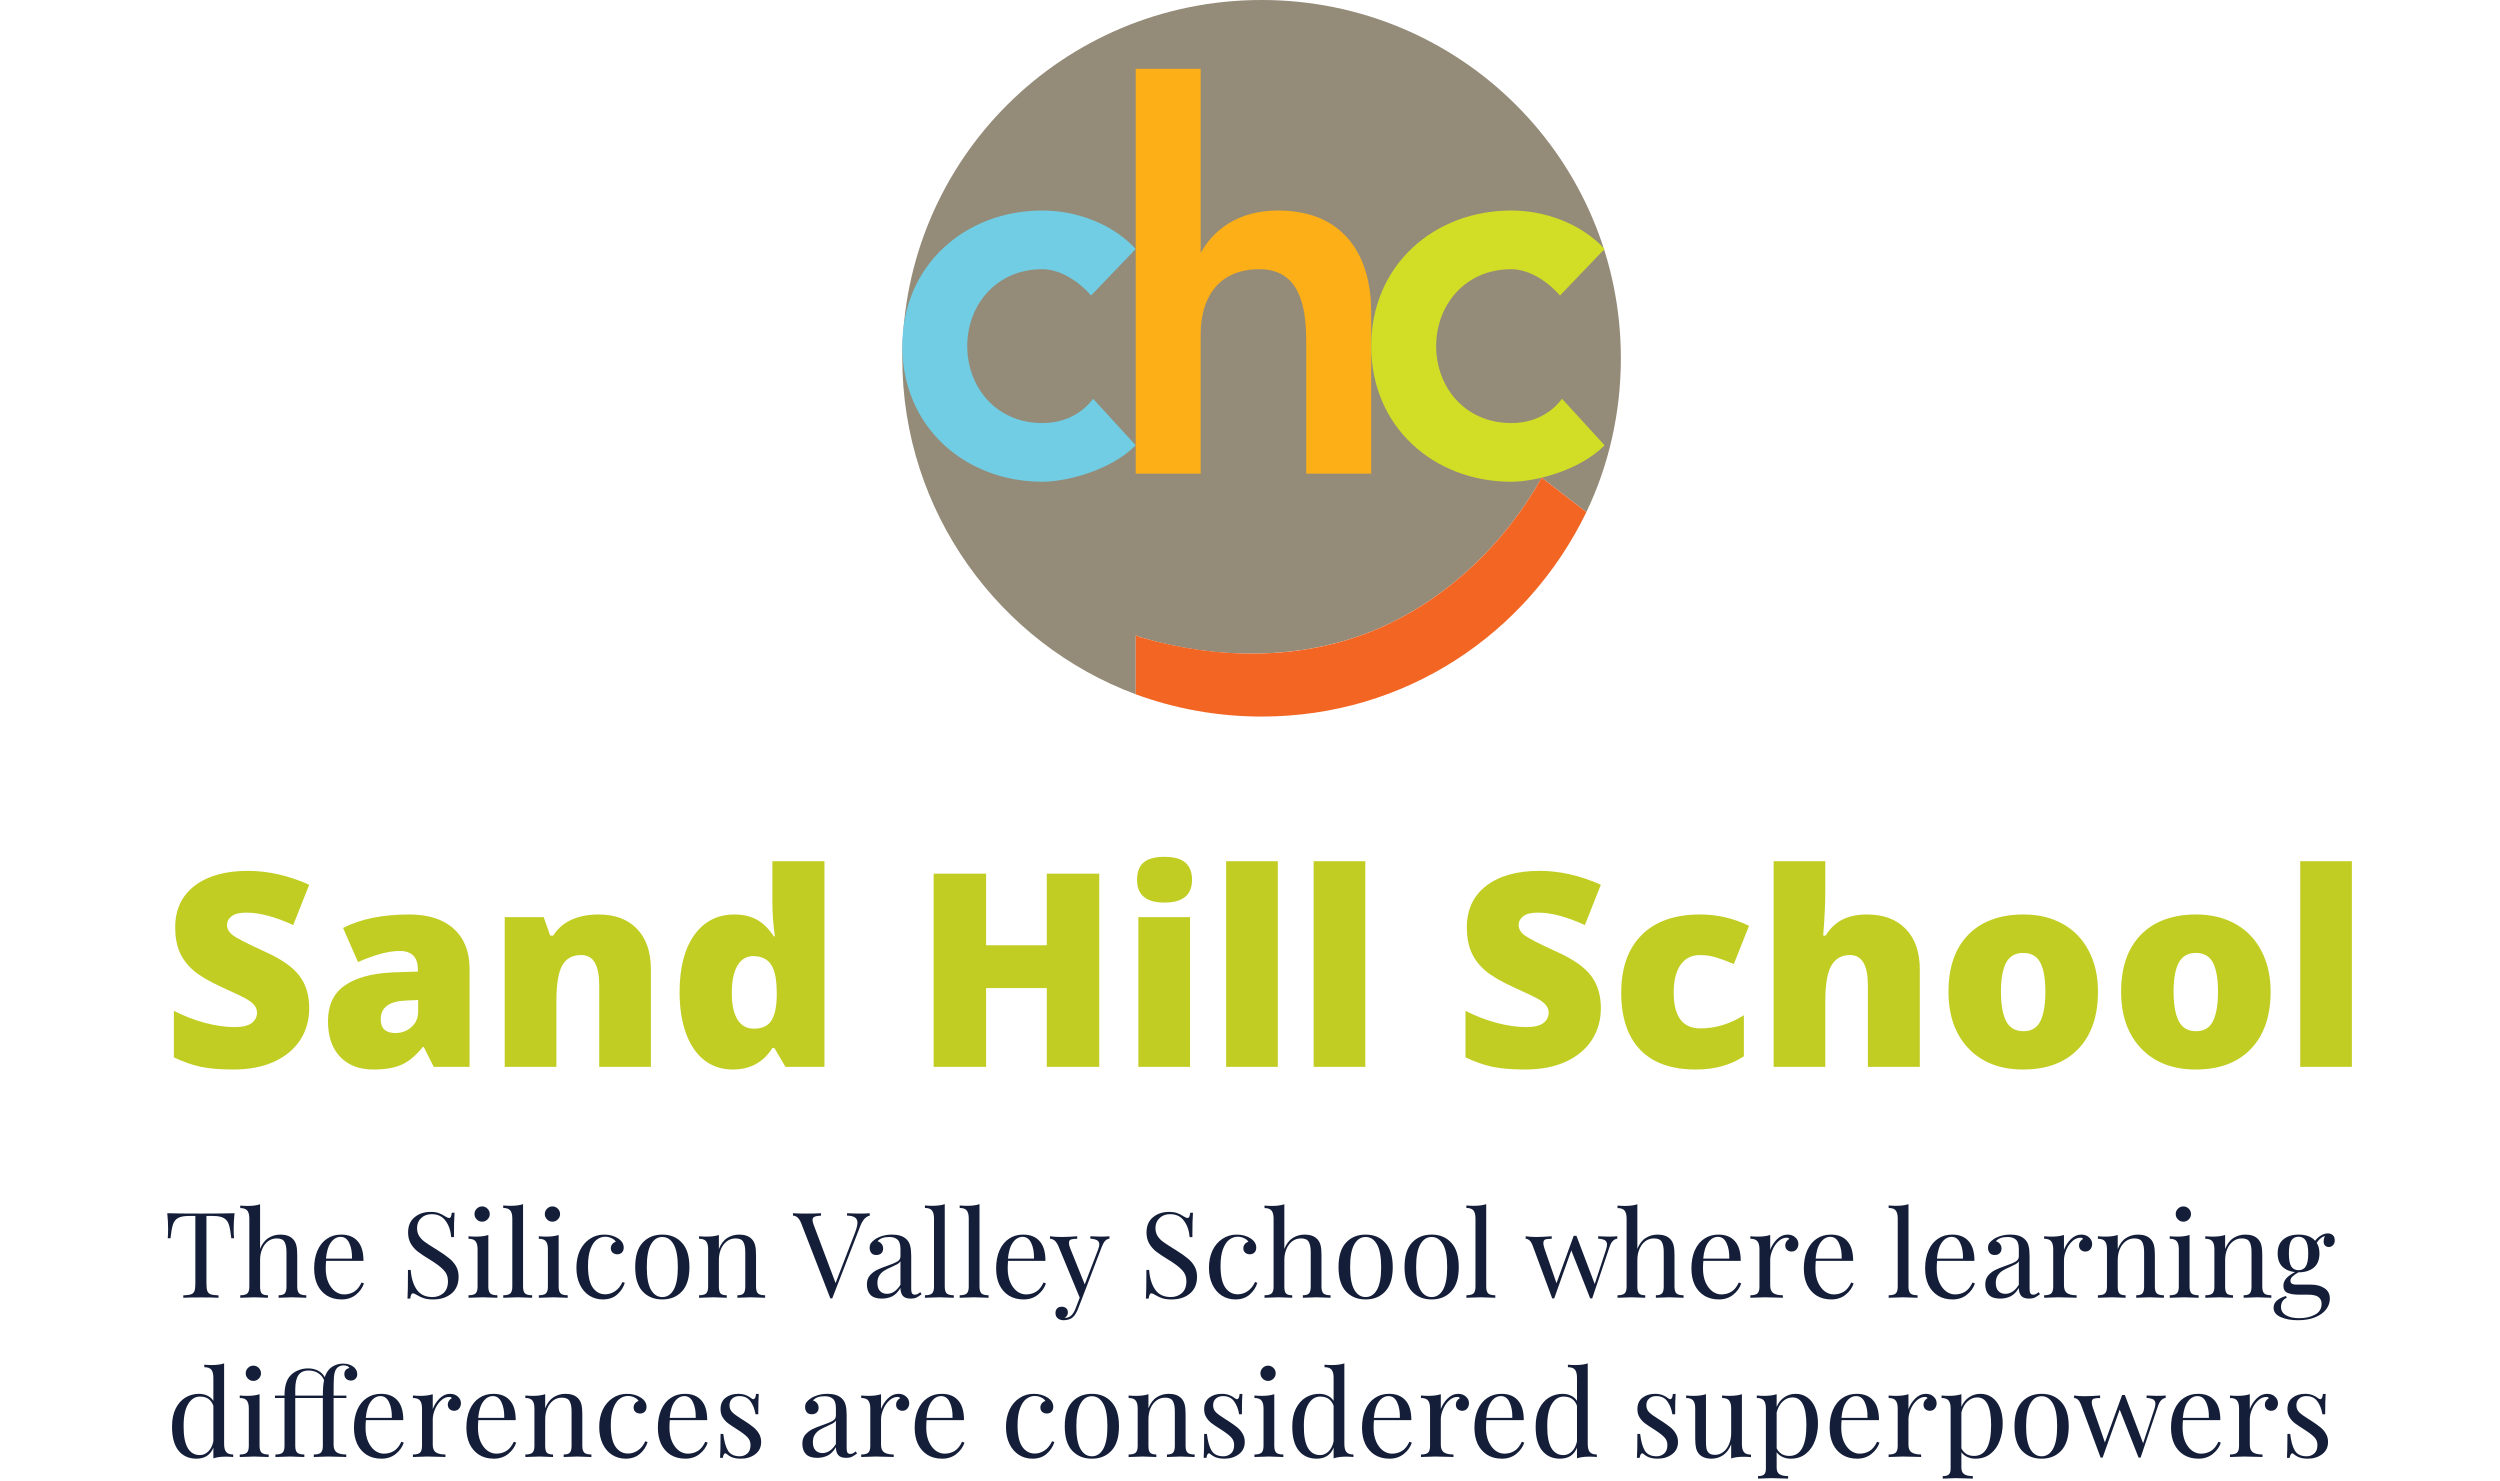 <?xml version="1.0" encoding="UTF-8"?> <svg xmlns="http://www.w3.org/2000/svg" width="314" height="186" viewBox="0 0 314 186" fill="none"><path d="M142.647 79.83C142.902 79.83 143.157 80.085 143.412 80.085C152.845 82.881 163.298 82.881 172.222 79.322C181.145 75.763 188.794 68.644 193.638 60L199.247 64.322C202.051 58.474 203.581 51.864 203.581 45C203.581 20.085 183.44 0 158.454 0C133.469 0 113.327 20.085 113.327 45C113.327 64.322 125.565 80.847 142.647 87.203V79.83Z" fill="#948B79"></path><path d="M172.222 79.322C163.299 82.881 153.101 82.881 143.412 80.085C143.157 80.085 142.902 79.831 142.647 79.831V87.203C147.492 88.983 152.846 90 158.455 90C176.556 90 191.854 79.576 199.247 64.322L193.638 60C188.794 68.644 181.146 75.763 172.222 79.322Z" fill="#F26522"></path><path d="M137.038 37.118C135.253 35.084 132.959 33.813 130.919 33.813C125.055 33.813 121.486 38.39 121.486 43.474C121.486 48.559 125.055 53.135 130.919 53.135C133.469 53.135 135.763 52.118 137.293 50.084L142.647 55.932C139.333 59.237 133.724 60.508 130.919 60.508C121.231 60.508 113.327 53.644 113.327 43.474C113.327 33.305 121.231 26.44 130.919 26.44C134.998 26.44 139.588 27.966 142.647 31.271L137.038 37.118Z" fill="#70CDE3"></path><path d="M150.806 31.779C152.336 28.983 155.395 26.44 160.494 26.44C169.163 26.44 172.222 32.542 172.222 39.152V59.491H164.064V43.22C164.064 39.661 163.809 33.813 158.2 33.813C152.846 33.813 150.806 37.627 150.806 41.949V59.491H142.647V8.644H150.806V31.779Z" fill="#FCAF17"></path><path d="M195.932 37.118C194.148 35.084 191.853 33.813 189.814 33.813C183.95 33.813 180.38 38.39 180.38 43.474C180.38 48.559 183.95 53.135 189.814 53.135C192.363 53.135 194.658 52.118 196.187 50.084L201.541 55.932C198.227 59.237 192.618 60.508 189.814 60.508C180.125 60.508 172.222 53.644 172.222 43.474C172.222 33.305 180.125 26.44 189.814 26.44C193.893 26.44 198.482 27.966 201.541 31.271L195.932 37.118Z" fill="#D2DE26"></path><path d="M29.455 152.38C29.385 153.09 29.35 153.73 29.35 154.3C29.35 154.8 29.365 155.21 29.395 155.53H29.05C28.97 154.76 28.87 154.19 28.75 153.82C28.63 153.44 28.42 153.165 28.12 152.995C27.82 152.815 27.36 152.725 26.74 152.725H25.93V161.26C25.93 161.68 25.97 161.985 26.05 162.175C26.13 162.365 26.27 162.495 26.47 162.565C26.67 162.635 26.995 162.68 27.445 162.7V163C26.925 162.97 26.19 162.955 25.24 162.955C24.24 162.955 23.5 162.97 23.02 163V162.7C23.47 162.68 23.795 162.635 23.995 162.565C24.195 162.495 24.335 162.365 24.415 162.175C24.495 161.985 24.535 161.68 24.535 161.26V152.725H23.725C23.105 152.725 22.645 152.815 22.345 152.995C22.045 153.165 21.835 153.44 21.715 153.82C21.595 154.19 21.495 154.76 21.415 155.53H21.07C21.1 155.21 21.115 154.8 21.115 154.3C21.115 153.73 21.08 153.09 21.01 152.38C21.84 152.41 23.25 152.425 25.24 152.425C27.22 152.425 28.625 152.41 29.455 152.38ZM32.666 156.865C32.916 156.235 33.261 155.78 33.701 155.5C34.151 155.21 34.656 155.065 35.216 155.065C35.916 155.065 36.446 155.255 36.806 155.635C36.996 155.835 37.131 156.085 37.211 156.385C37.291 156.685 37.331 157.09 37.331 157.6V161.605C37.331 162.015 37.416 162.3 37.586 162.46C37.756 162.61 38.051 162.685 38.471 162.685V163C37.551 162.96 36.951 162.94 36.671 162.94C36.391 162.94 35.831 162.96 34.991 163V162.685C35.361 162.685 35.616 162.61 35.756 162.46C35.906 162.3 35.981 162.015 35.981 161.605V157.27C35.981 156.71 35.901 156.285 35.741 155.995C35.581 155.695 35.256 155.545 34.766 155.545C34.356 155.545 33.991 155.66 33.671 155.89C33.361 156.12 33.116 156.445 32.936 156.865C32.756 157.275 32.666 157.74 32.666 158.26V161.605C32.666 162.015 32.736 162.3 32.876 162.46C33.026 162.61 33.286 162.685 33.656 162.685V163C32.816 162.96 32.256 162.94 31.976 162.94C31.696 162.94 31.096 162.96 30.176 163V162.685C30.596 162.685 30.891 162.61 31.061 162.46C31.231 162.3 31.316 162.015 31.316 161.605V153.055C31.316 152.595 31.231 152.26 31.061 152.05C30.891 151.84 30.596 151.735 30.176 151.735V151.42C30.496 151.45 30.806 151.465 31.106 151.465C31.736 151.465 32.256 151.395 32.666 151.255V156.865ZM45.712 161.2C45.532 161.75 45.192 162.225 44.692 162.625C44.202 163.015 43.607 163.21 42.907 163.21C42.197 163.21 41.582 163.05 41.062 162.73C40.542 162.4 40.142 161.945 39.862 161.365C39.592 160.775 39.457 160.095 39.457 159.325C39.457 158.455 39.597 157.7 39.877 157.06C40.157 156.42 40.552 155.93 41.062 155.59C41.572 155.24 42.167 155.065 42.847 155.065C43.747 155.065 44.437 155.34 44.917 155.89C45.407 156.43 45.652 157.255 45.652 158.365H40.957C40.927 158.645 40.912 158.965 40.912 159.325C40.912 159.985 41.017 160.56 41.227 161.05C41.447 161.54 41.732 161.92 42.082 162.19C42.442 162.45 42.817 162.58 43.207 162.58C43.687 162.58 44.112 162.465 44.482 162.235C44.852 162.005 45.162 161.62 45.412 161.08L45.712 161.2ZM42.787 155.35C42.317 155.35 41.912 155.58 41.572 156.04C41.232 156.5 41.022 157.18 40.942 158.08H44.212C44.232 157.3 44.117 156.65 43.867 156.13C43.627 155.61 43.267 155.35 42.787 155.35ZM54.076 152.215C54.516 152.215 54.861 152.265 55.111 152.365C55.371 152.455 55.636 152.59 55.906 152.77C56.126 152.91 56.296 152.98 56.416 152.98C56.506 152.98 56.576 152.93 56.626 152.83C56.676 152.72 56.716 152.55 56.746 152.32H57.091C57.041 152.9 57.016 153.92 57.016 155.38H56.671C56.611 154.57 56.376 153.89 55.966 153.34C55.566 152.78 54.981 152.5 54.211 152.5C53.671 152.5 53.231 152.665 52.891 152.995C52.551 153.315 52.381 153.73 52.381 154.24C52.381 154.62 52.466 154.95 52.636 155.23C52.816 155.51 53.041 155.75 53.311 155.95C53.581 156.15 53.966 156.405 54.466 156.715L54.901 156.985C55.531 157.375 56.026 157.72 56.386 158.02C56.756 158.31 57.051 158.645 57.271 159.025C57.491 159.405 57.601 159.85 57.601 160.36C57.601 161.27 57.301 161.975 56.701 162.475C56.101 162.965 55.341 163.21 54.421 163.21C53.941 163.21 53.546 163.16 53.236 163.06C52.936 162.96 52.646 162.825 52.366 162.655C52.146 162.515 51.976 162.445 51.856 162.445C51.766 162.445 51.696 162.5 51.646 162.61C51.596 162.71 51.556 162.875 51.526 163.105H51.181C51.221 162.555 51.241 161.355 51.241 159.505H51.586C51.656 160.515 51.906 161.335 52.336 161.965C52.766 162.595 53.426 162.91 54.316 162.91C54.856 162.91 55.316 162.745 55.696 162.415C56.076 162.075 56.266 161.575 56.266 160.915C56.266 160.355 56.076 159.88 55.696 159.49C55.326 159.1 54.736 158.66 53.926 158.17C53.336 157.81 52.856 157.49 52.486 157.21C52.126 156.93 51.831 156.595 51.601 156.205C51.371 155.805 51.256 155.34 51.256 154.81C51.256 153.97 51.526 153.33 52.066 152.89C52.606 152.44 53.276 152.215 54.076 152.215ZM60.554 151.525C60.814 151.525 61.039 151.62 61.229 151.81C61.419 152 61.514 152.225 61.514 152.485C61.514 152.745 61.419 152.97 61.229 153.16C61.039 153.35 60.814 153.445 60.554 153.445C60.294 153.445 60.069 153.35 59.879 153.16C59.689 152.97 59.594 152.745 59.594 152.485C59.594 152.225 59.689 152 59.879 151.81C60.069 151.62 60.294 151.525 60.554 151.525ZM61.334 161.605C61.334 162.015 61.419 162.3 61.589 162.46C61.759 162.61 62.054 162.685 62.474 162.685V163C61.554 162.96 60.949 162.94 60.659 162.94C60.369 162.94 59.764 162.96 58.844 163V162.685C59.264 162.685 59.559 162.61 59.729 162.46C59.899 162.3 59.984 162.015 59.984 161.605V156.91C59.984 156.45 59.899 156.115 59.729 155.905C59.559 155.695 59.264 155.59 58.844 155.59V155.275C59.164 155.305 59.474 155.32 59.774 155.32C60.404 155.32 60.924 155.25 61.334 155.11V161.605ZM65.696 161.605C65.696 162.015 65.781 162.3 65.951 162.46C66.121 162.61 66.416 162.685 66.836 162.685V163C65.916 162.96 65.311 162.94 65.021 162.94C64.731 162.94 64.126 162.96 63.206 163V162.685C63.626 162.685 63.921 162.61 64.091 162.46C64.261 162.3 64.346 162.015 64.346 161.605V153.04C64.346 152.58 64.261 152.245 64.091 152.035C63.921 151.825 63.626 151.72 63.206 151.72V151.405C63.516 151.435 63.826 151.45 64.136 151.45C64.766 151.45 65.286 151.38 65.696 151.24V161.605ZM69.386 151.525C69.646 151.525 69.871 151.62 70.061 151.81C70.251 152 70.346 152.225 70.346 152.485C70.346 152.745 70.251 152.97 70.061 153.16C69.871 153.35 69.646 153.445 69.386 153.445C69.126 153.445 68.901 153.35 68.711 153.16C68.521 152.97 68.426 152.745 68.426 152.485C68.426 152.225 68.521 152 68.711 151.81C68.901 151.62 69.126 151.525 69.386 151.525ZM70.166 161.605C70.166 162.015 70.251 162.3 70.421 162.46C70.591 162.61 70.886 162.685 71.306 162.685V163C70.386 162.96 69.781 162.94 69.491 162.94C69.201 162.94 68.596 162.96 67.676 163V162.685C68.096 162.685 68.391 162.61 68.561 162.46C68.731 162.3 68.816 162.015 68.816 161.605V156.91C68.816 156.45 68.731 156.115 68.561 155.905C68.391 155.695 68.096 155.59 67.676 155.59V155.275C67.996 155.305 68.306 155.32 68.606 155.32C69.236 155.32 69.756 155.25 70.166 155.11V161.605ZM75.893 155.065C76.563 155.065 77.143 155.225 77.633 155.545C78.103 155.855 78.338 156.24 78.338 156.7C78.338 156.96 78.263 157.165 78.113 157.315C77.963 157.465 77.773 157.54 77.543 157.54C77.313 157.54 77.118 157.475 76.958 157.345C76.798 157.205 76.718 157.02 76.718 156.79C76.718 156.58 76.778 156.405 76.898 156.265C77.018 156.115 77.168 156.015 77.348 155.965C77.248 155.785 77.068 155.635 76.808 155.515C76.558 155.395 76.288 155.335 75.998 155.335C75.628 155.335 75.283 155.455 74.963 155.695C74.643 155.925 74.378 156.315 74.168 156.865C73.958 157.405 73.853 158.12 73.853 159.01C73.853 160.25 74.053 161.155 74.453 161.725C74.853 162.285 75.373 162.565 76.013 162.565C76.443 162.565 76.848 162.44 77.228 162.19C77.618 161.94 77.938 161.55 78.188 161.02L78.473 161.125C78.303 161.695 77.983 162.185 77.513 162.595C77.053 163.005 76.453 163.21 75.713 163.21C75.093 163.21 74.528 163.05 74.018 162.73C73.518 162.41 73.123 161.95 72.833 161.35C72.543 160.74 72.398 160.035 72.398 159.235C72.398 158.425 72.543 157.705 72.833 157.075C73.133 156.445 73.548 155.955 74.078 155.605C74.608 155.245 75.213 155.065 75.893 155.065ZM83.186 155.065C84.206 155.065 85.026 155.405 85.646 156.085C86.276 156.755 86.591 157.775 86.591 159.145C86.591 160.515 86.276 161.535 85.646 162.205C85.026 162.875 84.206 163.21 83.186 163.21C82.166 163.21 81.341 162.875 80.711 162.205C80.091 161.535 79.781 160.515 79.781 159.145C79.781 157.775 80.091 156.755 80.711 156.085C81.341 155.405 82.166 155.065 83.186 155.065ZM83.186 155.365C82.586 155.365 82.111 155.675 81.761 156.295C81.411 156.905 81.236 157.855 81.236 159.145C81.236 160.435 81.411 161.385 81.761 161.995C82.111 162.605 82.586 162.91 83.186 162.91C83.786 162.91 84.261 162.605 84.611 161.995C84.961 161.385 85.136 160.435 85.136 159.145C85.136 157.855 84.961 156.905 84.611 156.295C84.261 155.675 83.786 155.365 83.186 155.365ZM92.841 155.065C93.541 155.065 94.072 155.255 94.431 155.635C94.621 155.835 94.757 156.085 94.837 156.385C94.916 156.685 94.957 157.09 94.957 157.6V161.605C94.957 162.015 95.041 162.3 95.212 162.46C95.382 162.61 95.677 162.685 96.097 162.685V163C95.177 162.96 94.576 162.94 94.296 162.94C94.016 162.94 93.457 162.96 92.617 163V162.685C92.987 162.685 93.242 162.61 93.382 162.46C93.531 162.3 93.606 162.015 93.606 161.605V157.27C93.606 156.71 93.526 156.285 93.367 155.995C93.207 155.695 92.882 155.545 92.391 155.545C91.981 155.545 91.617 155.665 91.296 155.905C90.977 156.145 90.727 156.475 90.546 156.895C90.376 157.305 90.291 157.765 90.291 158.275V161.605C90.291 162.015 90.362 162.3 90.501 162.46C90.651 162.61 90.912 162.685 91.281 162.685V163C90.442 162.96 89.882 162.94 89.602 162.94C89.322 162.94 88.722 162.96 87.802 163V162.685C88.222 162.685 88.516 162.61 88.686 162.46C88.856 162.3 88.942 162.015 88.942 161.605V156.91C88.942 156.45 88.856 156.115 88.686 155.905C88.516 155.695 88.222 155.59 87.802 155.59V155.275C88.121 155.305 88.431 155.32 88.731 155.32C89.362 155.32 89.882 155.25 90.291 155.11V156.88C90.541 156.24 90.886 155.78 91.326 155.5C91.776 155.21 92.281 155.065 92.841 155.065ZM108.115 152.425C108.565 152.425 108.94 152.41 109.24 152.38V152.68C108.74 152.8 108.345 153.235 108.055 153.985L104.53 163.075H104.41H104.29L100.63 153.64C100.39 153.02 100.045 152.7 99.595 152.68V152.38C99.995 152.41 100.53 152.425 101.2 152.425C102.06 152.425 102.7 152.41 103.12 152.38V152.68C102.74 152.7 102.465 152.75 102.295 152.83C102.135 152.9 102.055 153.035 102.055 153.235C102.055 153.405 102.115 153.64 102.235 153.94L104.95 161.155L107.395 154.81C107.595 154.27 107.695 153.86 107.695 153.58C107.695 153.27 107.585 153.045 107.365 152.905C107.155 152.765 106.83 152.69 106.39 152.68V152.38C106.96 152.41 107.535 152.425 108.115 152.425ZM110.743 163.105C110.113 163.105 109.643 162.95 109.333 162.64C109.033 162.32 108.883 161.88 108.883 161.32C108.883 160.87 109.003 160.5 109.243 160.21C109.493 159.92 109.783 159.69 110.113 159.52C110.453 159.35 110.898 159.17 111.448 158.98C112.008 158.79 112.423 158.615 112.693 158.455C112.963 158.295 113.098 158.08 113.098 157.81V156.88C113.098 156.3 112.973 155.905 112.723 155.695C112.483 155.475 112.143 155.365 111.703 155.365C111.003 155.365 110.508 155.545 110.218 155.905C110.418 155.955 110.583 156.06 110.713 156.22C110.853 156.38 110.923 156.58 110.923 156.82C110.923 157.07 110.843 157.27 110.683 157.42C110.523 157.56 110.318 157.63 110.068 157.63C109.788 157.63 109.578 157.545 109.438 157.375C109.298 157.195 109.228 156.98 109.228 156.73C109.228 156.49 109.283 156.29 109.393 156.13C109.513 155.97 109.688 155.81 109.918 155.65C110.158 155.48 110.463 155.34 110.833 155.23C111.203 155.12 111.608 155.065 112.048 155.065C112.828 155.065 113.418 155.25 113.818 155.62C114.068 155.85 114.233 156.13 114.313 156.46C114.403 156.78 114.448 157.205 114.448 157.735V161.905C114.448 162.155 114.483 162.335 114.553 162.445C114.623 162.555 114.743 162.61 114.913 162.61C115.033 162.61 115.143 162.585 115.243 162.535C115.353 162.475 115.468 162.395 115.588 162.295L115.753 162.55C115.493 162.75 115.268 162.895 115.078 162.985C114.898 163.065 114.668 163.105 114.388 163.105C113.908 163.105 113.573 162.985 113.383 162.745C113.193 162.505 113.098 162.18 113.098 161.77C112.798 162.27 112.453 162.62 112.063 162.82C111.673 163.01 111.233 163.105 110.743 163.105ZM111.403 162.505C112.063 162.505 112.628 162.125 113.098 161.365V158.425C113.008 158.565 112.883 158.68 112.723 158.77C112.563 158.86 112.318 158.98 111.988 159.13C111.608 159.29 111.298 159.445 111.058 159.595C110.828 159.735 110.628 159.93 110.458 160.18C110.288 160.43 110.203 160.75 110.203 161.14C110.203 161.59 110.313 161.93 110.533 162.16C110.753 162.39 111.043 162.505 111.403 162.505ZM118.661 161.605C118.661 162.015 118.746 162.3 118.916 162.46C119.086 162.61 119.381 162.685 119.801 162.685V163C118.881 162.96 118.276 162.94 117.986 162.94C117.696 162.94 117.091 162.96 116.171 163V162.685C116.591 162.685 116.886 162.61 117.056 162.46C117.226 162.3 117.311 162.015 117.311 161.605V153.04C117.311 152.58 117.226 152.245 117.056 152.035C116.886 151.825 116.591 151.72 116.171 151.72V151.405C116.481 151.435 116.791 151.45 117.101 151.45C117.731 151.45 118.251 151.38 118.661 151.24V161.605ZM123.026 161.605C123.026 162.015 123.111 162.3 123.281 162.46C123.451 162.61 123.746 162.685 124.166 162.685V163C123.246 162.96 122.641 162.94 122.351 162.94C122.061 162.94 121.456 162.96 120.536 163V162.685C120.956 162.685 121.251 162.61 121.421 162.46C121.591 162.3 121.676 162.015 121.676 161.605V153.04C121.676 152.58 121.591 152.245 121.421 152.035C121.251 151.825 120.956 151.72 120.536 151.72V151.405C120.846 151.435 121.156 151.45 121.466 151.45C122.096 151.45 122.616 151.38 123.026 151.24V161.605ZM131.369 161.2C131.189 161.75 130.849 162.225 130.349 162.625C129.859 163.015 129.264 163.21 128.564 163.21C127.854 163.21 127.239 163.05 126.719 162.73C126.199 162.4 125.799 161.945 125.519 161.365C125.249 160.775 125.114 160.095 125.114 159.325C125.114 158.455 125.254 157.7 125.534 157.06C125.814 156.42 126.209 155.93 126.719 155.59C127.229 155.24 127.824 155.065 128.504 155.065C129.404 155.065 130.094 155.34 130.574 155.89C131.064 156.43 131.309 157.255 131.309 158.365H126.614C126.584 158.645 126.569 158.965 126.569 159.325C126.569 159.985 126.674 160.56 126.884 161.05C127.104 161.54 127.389 161.92 127.739 162.19C128.099 162.45 128.474 162.58 128.864 162.58C129.344 162.58 129.769 162.465 130.139 162.235C130.509 162.005 130.819 161.62 131.069 161.08L131.369 161.2ZM128.444 155.35C127.974 155.35 127.569 155.58 127.229 156.04C126.889 156.5 126.679 157.18 126.599 158.08H129.869C129.889 157.3 129.774 156.65 129.524 156.13C129.284 155.61 128.924 155.35 128.444 155.35ZM138.208 155.32C138.648 155.32 139.028 155.305 139.348 155.275V155.575C139.148 155.595 138.968 155.685 138.808 155.845C138.658 156.005 138.513 156.265 138.373 156.625L135.913 163.075L135.403 164.38C135.213 164.87 134.998 165.22 134.758 165.43C134.608 165.57 134.428 165.67 134.218 165.73C134.008 165.79 133.798 165.82 133.588 165.82C133.288 165.82 133.043 165.74 132.853 165.58C132.663 165.42 132.568 165.2 132.568 164.92C132.568 164.68 132.638 164.485 132.778 164.335C132.918 164.195 133.113 164.125 133.363 164.125C133.583 164.125 133.763 164.185 133.903 164.305C134.053 164.435 134.128 164.61 134.128 164.83C134.128 165.13 133.993 165.355 133.723 165.505C133.743 165.515 133.773 165.52 133.813 165.52C134.363 165.52 134.788 165.13 135.088 164.35L135.613 162.985L132.898 156.43C132.728 156.09 132.558 155.865 132.388 155.755C132.218 155.645 132.048 155.59 131.878 155.59V155.275C132.308 155.335 132.798 155.365 133.348 155.365C133.848 155.365 134.498 155.335 135.298 155.275V155.59C134.938 155.59 134.673 155.62 134.503 155.68C134.343 155.74 134.263 155.885 134.263 156.115C134.263 156.325 134.323 156.57 134.443 156.85L136.243 161.32L137.908 156.985C138.018 156.685 138.073 156.455 138.073 156.295C138.073 156.065 137.983 155.895 137.803 155.785C137.623 155.675 137.338 155.605 136.948 155.575V155.275C137.478 155.305 137.898 155.32 138.208 155.32ZM146.822 152.215C147.262 152.215 147.607 152.265 147.857 152.365C148.117 152.455 148.382 152.59 148.652 152.77C148.872 152.91 149.042 152.98 149.162 152.98C149.252 152.98 149.322 152.93 149.372 152.83C149.422 152.72 149.462 152.55 149.492 152.32H149.837C149.787 152.9 149.762 153.92 149.762 155.38H149.417C149.357 154.57 149.122 153.89 148.712 153.34C148.312 152.78 147.727 152.5 146.957 152.5C146.417 152.5 145.977 152.665 145.637 152.995C145.297 153.315 145.127 153.73 145.127 154.24C145.127 154.62 145.212 154.95 145.382 155.23C145.562 155.51 145.787 155.75 146.057 155.95C146.327 156.15 146.712 156.405 147.212 156.715L147.647 156.985C148.277 157.375 148.772 157.72 149.132 158.02C149.502 158.31 149.797 158.645 150.017 159.025C150.237 159.405 150.347 159.85 150.347 160.36C150.347 161.27 150.047 161.975 149.447 162.475C148.847 162.965 148.087 163.21 147.167 163.21C146.687 163.21 146.292 163.16 145.982 163.06C145.682 162.96 145.392 162.825 145.112 162.655C144.892 162.515 144.722 162.445 144.602 162.445C144.512 162.445 144.442 162.5 144.392 162.61C144.342 162.71 144.302 162.875 144.272 163.105H143.927C143.967 162.555 143.987 161.355 143.987 159.505H144.332C144.402 160.515 144.652 161.335 145.082 161.965C145.512 162.595 146.172 162.91 147.062 162.91C147.602 162.91 148.062 162.745 148.442 162.415C148.822 162.075 149.012 161.575 149.012 160.915C149.012 160.355 148.822 159.88 148.442 159.49C148.072 159.1 147.482 158.66 146.672 158.17C146.082 157.81 145.602 157.49 145.232 157.21C144.872 156.93 144.577 156.595 144.347 156.205C144.117 155.805 144.002 155.34 144.002 154.81C144.002 153.97 144.272 153.33 144.812 152.89C145.352 152.44 146.022 152.215 146.822 152.215ZM155.34 155.065C156.01 155.065 156.59 155.225 157.08 155.545C157.55 155.855 157.785 156.24 157.785 156.7C157.785 156.96 157.71 157.165 157.56 157.315C157.41 157.465 157.22 157.54 156.99 157.54C156.76 157.54 156.565 157.475 156.405 157.345C156.245 157.205 156.165 157.02 156.165 156.79C156.165 156.58 156.225 156.405 156.345 156.265C156.465 156.115 156.615 156.015 156.795 155.965C156.695 155.785 156.515 155.635 156.255 155.515C156.005 155.395 155.735 155.335 155.445 155.335C155.075 155.335 154.73 155.455 154.41 155.695C154.09 155.925 153.825 156.315 153.615 156.865C153.405 157.405 153.3 158.12 153.3 159.01C153.3 160.25 153.5 161.155 153.9 161.725C154.3 162.285 154.82 162.565 155.46 162.565C155.89 162.565 156.295 162.44 156.675 162.19C157.065 161.94 157.385 161.55 157.635 161.02L157.92 161.125C157.75 161.695 157.43 162.185 156.96 162.595C156.5 163.005 155.9 163.21 155.16 163.21C154.54 163.21 153.975 163.05 153.465 162.73C152.965 162.41 152.57 161.95 152.28 161.35C151.99 160.74 151.845 160.035 151.845 159.235C151.845 158.425 151.99 157.705 152.28 157.075C152.58 156.445 152.995 155.955 153.525 155.605C154.055 155.245 154.66 155.065 155.34 155.065ZM161.313 156.865C161.563 156.235 161.908 155.78 162.348 155.5C162.798 155.21 163.303 155.065 163.863 155.065C164.563 155.065 165.093 155.255 165.453 155.635C165.643 155.835 165.778 156.085 165.858 156.385C165.938 156.685 165.978 157.09 165.978 157.6V161.605C165.978 162.015 166.063 162.3 166.233 162.46C166.403 162.61 166.698 162.685 167.118 162.685V163C166.198 162.96 165.598 162.94 165.318 162.94C165.038 162.94 164.478 162.96 163.638 163V162.685C164.008 162.685 164.263 162.61 164.403 162.46C164.553 162.3 164.628 162.015 164.628 161.605V157.27C164.628 156.71 164.548 156.285 164.388 155.995C164.228 155.695 163.903 155.545 163.413 155.545C163.003 155.545 162.638 155.66 162.318 155.89C162.008 156.12 161.763 156.445 161.583 156.865C161.403 157.275 161.313 157.74 161.313 158.26V161.605C161.313 162.015 161.383 162.3 161.523 162.46C161.673 162.61 161.933 162.685 162.303 162.685V163C161.463 162.96 160.903 162.94 160.623 162.94C160.343 162.94 159.743 162.96 158.823 163V162.685C159.243 162.685 159.538 162.61 159.708 162.46C159.878 162.3 159.963 162.015 159.963 161.605V153.055C159.963 152.595 159.878 152.26 159.708 152.05C159.538 151.84 159.243 151.735 158.823 151.735V151.42C159.143 151.45 159.453 151.465 159.753 151.465C160.383 151.465 160.903 151.395 161.313 151.255V156.865ZM171.524 155.065C172.544 155.065 173.364 155.405 173.984 156.085C174.614 156.755 174.929 157.775 174.929 159.145C174.929 160.515 174.614 161.535 173.984 162.205C173.364 162.875 172.544 163.21 171.524 163.21C170.504 163.21 169.679 162.875 169.049 162.205C168.429 161.535 168.119 160.515 168.119 159.145C168.119 157.775 168.429 156.755 169.049 156.085C169.679 155.405 170.504 155.065 171.524 155.065ZM171.524 155.365C170.924 155.365 170.449 155.675 170.099 156.295C169.749 156.905 169.574 157.855 169.574 159.145C169.574 160.435 169.749 161.385 170.099 161.995C170.449 162.605 170.924 162.91 171.524 162.91C172.124 162.91 172.599 162.605 172.949 161.995C173.299 161.385 173.474 160.435 173.474 159.145C173.474 157.855 173.299 156.905 172.949 156.295C172.599 155.675 172.124 155.365 171.524 155.365ZM179.815 155.065C180.835 155.065 181.655 155.405 182.275 156.085C182.905 156.755 183.22 157.775 183.22 159.145C183.22 160.515 182.905 161.535 182.275 162.205C181.655 162.875 180.835 163.21 179.815 163.21C178.795 163.21 177.97 162.875 177.34 162.205C176.72 161.535 176.41 160.515 176.41 159.145C176.41 157.775 176.72 156.755 177.34 156.085C177.97 155.405 178.795 155.065 179.815 155.065ZM179.815 155.365C179.215 155.365 178.74 155.675 178.39 156.295C178.04 156.905 177.865 157.855 177.865 159.145C177.865 160.435 178.04 161.385 178.39 161.995C178.74 162.605 179.215 162.91 179.815 162.91C180.415 162.91 180.89 162.605 181.24 161.995C181.59 161.385 181.765 160.435 181.765 159.145C181.765 157.855 181.59 156.905 181.24 156.295C180.89 155.675 180.415 155.365 179.815 155.365ZM186.669 161.605C186.669 162.015 186.754 162.3 186.924 162.46C187.094 162.61 187.389 162.685 187.809 162.685V163C186.889 162.96 186.284 162.94 185.994 162.94C185.704 162.94 185.099 162.96 184.179 163V162.685C184.599 162.685 184.894 162.61 185.064 162.46C185.234 162.3 185.319 162.015 185.319 161.605V153.04C185.319 152.58 185.234 152.245 185.064 152.035C184.894 151.825 184.599 151.72 184.179 151.72V151.405C184.489 151.435 184.799 151.45 185.109 151.45C185.739 151.45 186.259 151.38 186.669 151.24V161.605ZM201.991 155.32C202.431 155.32 202.811 155.305 203.131 155.275V155.575C202.921 155.605 202.736 155.7 202.576 155.86C202.416 156.01 202.276 156.265 202.156 156.625L199.981 163.075H199.726L197.356 157.045L195.211 163.075H194.956L192.496 156.43C192.356 156.08 192.211 155.855 192.061 155.755C191.921 155.645 191.776 155.59 191.626 155.59V155.275C192.016 155.335 192.456 155.365 192.946 155.365C193.446 155.365 194.096 155.335 194.896 155.275V155.59C194.526 155.59 194.256 155.62 194.086 155.68C193.926 155.74 193.846 155.895 193.846 156.145C193.846 156.325 193.896 156.56 193.996 156.85L195.496 161.17L197.656 155.215H198.001L200.296 161.275L201.706 156.985C201.796 156.715 201.841 156.49 201.841 156.31C201.841 156.07 201.756 155.895 201.586 155.785C201.416 155.675 201.131 155.605 200.731 155.575V155.275C201.261 155.305 201.681 155.32 201.991 155.32ZM205.651 156.865C205.901 156.235 206.246 155.78 206.686 155.5C207.136 155.21 207.641 155.065 208.201 155.065C208.901 155.065 209.431 155.255 209.791 155.635C209.981 155.835 210.116 156.085 210.196 156.385C210.276 156.685 210.316 157.09 210.316 157.6V161.605C210.316 162.015 210.401 162.3 210.571 162.46C210.741 162.61 211.036 162.685 211.456 162.685V163C210.536 162.96 209.936 162.94 209.656 162.94C209.376 162.94 208.816 162.96 207.976 163V162.685C208.346 162.685 208.601 162.61 208.741 162.46C208.891 162.3 208.966 162.015 208.966 161.605V157.27C208.966 156.71 208.886 156.285 208.726 155.995C208.566 155.695 208.241 155.545 207.751 155.545C207.341 155.545 206.976 155.66 206.656 155.89C206.346 156.12 206.101 156.445 205.921 156.865C205.741 157.275 205.651 157.74 205.651 158.26V161.605C205.651 162.015 205.721 162.3 205.861 162.46C206.011 162.61 206.271 162.685 206.641 162.685V163C205.801 162.96 205.241 162.94 204.961 162.94C204.681 162.94 204.081 162.96 203.161 163V162.685C203.581 162.685 203.876 162.61 204.046 162.46C204.216 162.3 204.301 162.015 204.301 161.605V153.055C204.301 152.595 204.216 152.26 204.046 152.05C203.876 151.84 203.581 151.735 203.161 151.735V151.42C203.481 151.45 203.791 151.465 204.091 151.465C204.721 151.465 205.241 151.395 205.651 151.255V156.865ZM218.697 161.2C218.517 161.75 218.177 162.225 217.677 162.625C217.187 163.015 216.592 163.21 215.892 163.21C215.182 163.21 214.567 163.05 214.047 162.73C213.527 162.4 213.127 161.945 212.847 161.365C212.577 160.775 212.442 160.095 212.442 159.325C212.442 158.455 212.582 157.7 212.862 157.06C213.142 156.42 213.537 155.93 214.047 155.59C214.557 155.24 215.152 155.065 215.832 155.065C216.732 155.065 217.422 155.34 217.902 155.89C218.392 156.43 218.637 157.255 218.637 158.365H213.942C213.912 158.645 213.897 158.965 213.897 159.325C213.897 159.985 214.002 160.56 214.212 161.05C214.432 161.54 214.717 161.92 215.067 162.19C215.427 162.45 215.802 162.58 216.192 162.58C216.672 162.58 217.097 162.465 217.467 162.235C217.837 162.005 218.147 161.62 218.397 161.08L218.697 161.2ZM215.772 155.35C215.302 155.35 214.897 155.58 214.557 156.04C214.217 156.5 214.007 157.18 213.927 158.08H217.197C217.217 157.3 217.102 156.65 216.852 156.13C216.612 155.61 216.252 155.35 215.772 155.35ZM224.512 155.065C224.912 155.065 225.237 155.18 225.487 155.41C225.747 155.64 225.877 155.92 225.877 156.25C225.877 156.51 225.797 156.735 225.637 156.925C225.487 157.105 225.282 157.195 225.022 157.195C224.802 157.195 224.612 157.125 224.452 156.985C224.302 156.845 224.227 156.655 224.227 156.415C224.227 156.085 224.397 155.815 224.737 155.605C224.667 155.505 224.562 155.455 224.422 155.455C224.032 155.455 223.677 155.61 223.357 155.92C223.037 156.22 222.787 156.59 222.607 157.03C222.427 157.47 222.337 157.885 222.337 158.275V161.455C222.337 161.915 222.467 162.235 222.727 162.415C222.997 162.595 223.397 162.685 223.927 162.685V163L223.567 162.985C222.547 162.955 221.897 162.94 221.617 162.94C221.357 162.94 220.767 162.96 219.847 163V162.685C220.267 162.685 220.562 162.61 220.732 162.46C220.902 162.3 220.987 162.015 220.987 161.605V156.91C220.987 156.45 220.902 156.115 220.732 155.905C220.562 155.695 220.267 155.59 219.847 155.59V155.275C220.167 155.305 220.477 155.32 220.777 155.32C221.407 155.32 221.927 155.25 222.337 155.11V156.985C222.517 156.485 222.802 156.04 223.192 155.65C223.592 155.26 224.032 155.065 224.512 155.065ZM232.817 161.2C232.637 161.75 232.297 162.225 231.797 162.625C231.307 163.015 230.712 163.21 230.012 163.21C229.302 163.21 228.687 163.05 228.167 162.73C227.647 162.4 227.247 161.945 226.967 161.365C226.697 160.775 226.562 160.095 226.562 159.325C226.562 158.455 226.702 157.7 226.982 157.06C227.262 156.42 227.657 155.93 228.167 155.59C228.677 155.24 229.272 155.065 229.952 155.065C230.852 155.065 231.542 155.34 232.022 155.89C232.512 156.43 232.757 157.255 232.757 158.365H228.062C228.032 158.645 228.017 158.965 228.017 159.325C228.017 159.985 228.122 160.56 228.332 161.05C228.552 161.54 228.837 161.92 229.187 162.19C229.547 162.45 229.922 162.58 230.312 162.58C230.792 162.58 231.217 162.465 231.587 162.235C231.957 162.005 232.267 161.62 232.517 161.08L232.817 161.2ZM229.892 155.35C229.422 155.35 229.017 155.58 228.677 156.04C228.337 156.5 228.127 157.18 228.047 158.08H231.317C231.337 157.3 231.222 156.65 230.972 156.13C230.732 155.61 230.372 155.35 229.892 155.35ZM239.706 161.605C239.706 162.015 239.791 162.3 239.961 162.46C240.131 162.61 240.426 162.685 240.846 162.685V163C239.926 162.96 239.321 162.94 239.031 162.94C238.741 162.94 238.136 162.96 237.216 163V162.685C237.636 162.685 237.931 162.61 238.101 162.46C238.271 162.3 238.356 162.015 238.356 161.605V153.04C238.356 152.58 238.271 152.245 238.101 152.035C237.931 151.825 237.636 151.72 237.216 151.72V151.405C237.526 151.435 237.836 151.45 238.146 151.45C238.776 151.45 239.296 151.38 239.706 151.24V161.605ZM248.05 161.2C247.87 161.75 247.53 162.225 247.03 162.625C246.54 163.015 245.945 163.21 245.245 163.21C244.535 163.21 243.92 163.05 243.4 162.73C242.88 162.4 242.48 161.945 242.2 161.365C241.93 160.775 241.795 160.095 241.795 159.325C241.795 158.455 241.935 157.7 242.215 157.06C242.495 156.42 242.89 155.93 243.4 155.59C243.91 155.24 244.505 155.065 245.185 155.065C246.085 155.065 246.775 155.34 247.255 155.89C247.745 156.43 247.99 157.255 247.99 158.365H243.295C243.265 158.645 243.25 158.965 243.25 159.325C243.25 159.985 243.355 160.56 243.565 161.05C243.785 161.54 244.07 161.92 244.42 162.19C244.78 162.45 245.155 162.58 245.545 162.58C246.025 162.58 246.45 162.465 246.82 162.235C247.19 162.005 247.5 161.62 247.75 161.08L248.05 161.2ZM245.125 155.35C244.655 155.35 244.25 155.58 243.91 156.04C243.57 156.5 243.36 157.18 243.28 158.08H246.55C246.57 157.3 246.455 156.65 246.205 156.13C245.965 155.61 245.605 155.35 245.125 155.35ZM251.21 163.105C250.58 163.105 250.11 162.95 249.8 162.64C249.5 162.32 249.35 161.88 249.35 161.32C249.35 160.87 249.47 160.5 249.71 160.21C249.96 159.92 250.25 159.69 250.58 159.52C250.92 159.35 251.365 159.17 251.915 158.98C252.475 158.79 252.89 158.615 253.16 158.455C253.43 158.295 253.565 158.08 253.565 157.81V156.88C253.565 156.3 253.44 155.905 253.19 155.695C252.95 155.475 252.61 155.365 252.17 155.365C251.47 155.365 250.975 155.545 250.685 155.905C250.885 155.955 251.05 156.06 251.18 156.22C251.32 156.38 251.39 156.58 251.39 156.82C251.39 157.07 251.31 157.27 251.15 157.42C250.99 157.56 250.785 157.63 250.535 157.63C250.255 157.63 250.045 157.545 249.905 157.375C249.765 157.195 249.695 156.98 249.695 156.73C249.695 156.49 249.75 156.29 249.86 156.13C249.98 155.97 250.155 155.81 250.385 155.65C250.625 155.48 250.93 155.34 251.3 155.23C251.67 155.12 252.075 155.065 252.515 155.065C253.295 155.065 253.885 155.25 254.285 155.62C254.535 155.85 254.7 156.13 254.78 156.46C254.87 156.78 254.915 157.205 254.915 157.735V161.905C254.915 162.155 254.95 162.335 255.02 162.445C255.09 162.555 255.21 162.61 255.38 162.61C255.5 162.61 255.61 162.585 255.71 162.535C255.82 162.475 255.935 162.395 256.055 162.295L256.22 162.55C255.96 162.75 255.735 162.895 255.545 162.985C255.365 163.065 255.135 163.105 254.855 163.105C254.375 163.105 254.04 162.985 253.85 162.745C253.66 162.505 253.565 162.18 253.565 161.77C253.265 162.27 252.92 162.62 252.53 162.82C252.14 163.01 251.7 163.105 251.21 163.105ZM251.87 162.505C252.53 162.505 253.095 162.125 253.565 161.365V158.425C253.475 158.565 253.35 158.68 253.19 158.77C253.03 158.86 252.785 158.98 252.455 159.13C252.075 159.29 251.765 159.445 251.525 159.595C251.295 159.735 251.095 159.93 250.925 160.18C250.755 160.43 250.67 160.75 250.67 161.14C250.67 161.59 250.78 161.93 251 162.16C251.22 162.39 251.51 162.505 251.87 162.505ZM261.409 155.065C261.809 155.065 262.134 155.18 262.384 155.41C262.644 155.64 262.774 155.92 262.774 156.25C262.774 156.51 262.694 156.735 262.534 156.925C262.384 157.105 262.179 157.195 261.919 157.195C261.699 157.195 261.509 157.125 261.349 156.985C261.199 156.845 261.124 156.655 261.124 156.415C261.124 156.085 261.294 155.815 261.634 155.605C261.564 155.505 261.459 155.455 261.319 155.455C260.929 155.455 260.574 155.61 260.254 155.92C259.934 156.22 259.684 156.59 259.504 157.03C259.324 157.47 259.234 157.885 259.234 158.275V161.455C259.234 161.915 259.364 162.235 259.624 162.415C259.894 162.595 260.294 162.685 260.824 162.685V163L260.464 162.985C259.444 162.955 258.794 162.94 258.514 162.94C258.254 162.94 257.664 162.96 256.744 163V162.685C257.164 162.685 257.459 162.61 257.629 162.46C257.799 162.3 257.884 162.015 257.884 161.605V156.91C257.884 156.45 257.799 156.115 257.629 155.905C257.459 155.695 257.164 155.59 256.744 155.59V155.275C257.064 155.305 257.374 155.32 257.674 155.32C258.304 155.32 258.824 155.25 259.234 155.11V156.985C259.414 156.485 259.699 156.04 260.089 155.65C260.489 155.26 260.929 155.065 261.409 155.065ZM268.536 155.065C269.236 155.065 269.766 155.255 270.126 155.635C270.316 155.835 270.451 156.085 270.531 156.385C270.611 156.685 270.651 157.09 270.651 157.6V161.605C270.651 162.015 270.736 162.3 270.906 162.46C271.076 162.61 271.371 162.685 271.791 162.685V163C270.871 162.96 270.271 162.94 269.991 162.94C269.711 162.94 269.151 162.96 268.311 163V162.685C268.681 162.685 268.936 162.61 269.076 162.46C269.226 162.3 269.301 162.015 269.301 161.605V157.27C269.301 156.71 269.221 156.285 269.061 155.995C268.901 155.695 268.576 155.545 268.086 155.545C267.676 155.545 267.311 155.665 266.991 155.905C266.671 156.145 266.421 156.475 266.241 156.895C266.071 157.305 265.986 157.765 265.986 158.275V161.605C265.986 162.015 266.056 162.3 266.196 162.46C266.346 162.61 266.606 162.685 266.976 162.685V163C266.136 162.96 265.576 162.94 265.296 162.94C265.016 162.94 264.416 162.96 263.496 163V162.685C263.916 162.685 264.211 162.61 264.381 162.46C264.551 162.3 264.636 162.015 264.636 161.605V156.91C264.636 156.45 264.551 156.115 264.381 155.905C264.211 155.695 263.916 155.59 263.496 155.59V155.275C263.816 155.305 264.126 155.32 264.426 155.32C265.056 155.32 265.576 155.25 265.986 155.11V156.88C266.236 156.24 266.581 155.78 267.021 155.5C267.471 155.21 267.976 155.065 268.536 155.065ZM274.229 151.525C274.489 151.525 274.714 151.62 274.904 151.81C275.094 152 275.189 152.225 275.189 152.485C275.189 152.745 275.094 152.97 274.904 153.16C274.714 153.35 274.489 153.445 274.229 153.445C273.969 153.445 273.744 153.35 273.554 153.16C273.364 152.97 273.269 152.745 273.269 152.485C273.269 152.225 273.364 152 273.554 151.81C273.744 151.62 273.969 151.525 274.229 151.525ZM275.009 161.605C275.009 162.015 275.094 162.3 275.264 162.46C275.434 162.61 275.729 162.685 276.149 162.685V163C275.229 162.96 274.624 162.94 274.334 162.94C274.044 162.94 273.439 162.96 272.519 163V162.685C272.939 162.685 273.234 162.61 273.404 162.46C273.574 162.3 273.659 162.015 273.659 161.605V156.91C273.659 156.45 273.574 156.115 273.404 155.905C273.234 155.695 272.939 155.59 272.519 155.59V155.275C272.839 155.305 273.149 155.32 273.449 155.32C274.079 155.32 274.599 155.25 275.009 155.11V161.605ZM282.026 155.065C282.726 155.065 283.256 155.255 283.616 155.635C283.806 155.835 283.941 156.085 284.021 156.385C284.101 156.685 284.141 157.09 284.141 157.6V161.605C284.141 162.015 284.226 162.3 284.396 162.46C284.566 162.61 284.861 162.685 285.281 162.685V163C284.361 162.96 283.761 162.94 283.481 162.94C283.201 162.94 282.641 162.96 281.801 163V162.685C282.171 162.685 282.426 162.61 282.566 162.46C282.716 162.3 282.791 162.015 282.791 161.605V157.27C282.791 156.71 282.711 156.285 282.551 155.995C282.391 155.695 282.066 155.545 281.576 155.545C281.166 155.545 280.801 155.665 280.481 155.905C280.161 156.145 279.911 156.475 279.731 156.895C279.561 157.305 279.476 157.765 279.476 158.275V161.605C279.476 162.015 279.546 162.3 279.686 162.46C279.836 162.61 280.096 162.685 280.466 162.685V163C279.626 162.96 279.066 162.94 278.786 162.94C278.506 162.94 277.906 162.96 276.986 163V162.685C277.406 162.685 277.701 162.61 277.871 162.46C278.041 162.3 278.126 162.015 278.126 161.605V156.91C278.126 156.45 278.041 156.115 277.871 155.905C277.701 155.695 277.406 155.59 276.986 155.59V155.275C277.306 155.305 277.616 155.32 277.916 155.32C278.546 155.32 279.066 155.25 279.476 155.11V156.88C279.726 156.24 280.071 155.78 280.511 155.5C280.961 155.21 281.466 155.065 282.026 155.065ZM292.493 156.625C292.313 156.625 292.158 156.565 292.028 156.445C291.908 156.325 291.848 156.15 291.848 155.92C291.848 155.72 291.898 155.49 291.998 155.23C291.738 155.34 291.533 155.465 291.383 155.605C291.233 155.735 291.098 155.9 290.978 156.1C291.208 156.45 291.323 156.895 291.323 157.435C291.323 158.225 291.083 158.82 290.603 159.22C290.123 159.61 289.488 159.805 288.698 159.805H288.683C288.353 159.995 288.103 160.17 287.933 160.33C287.763 160.49 287.678 160.67 287.678 160.87C287.678 161.19 287.918 161.35 288.398 161.35H290.273C290.953 161.35 291.513 161.5 291.953 161.8C292.403 162.09 292.628 162.53 292.628 163.12C292.628 163.6 292.473 164.045 292.163 164.455C291.853 164.865 291.398 165.195 290.798 165.445C290.198 165.695 289.473 165.82 288.623 165.82C287.753 165.82 287.023 165.685 286.433 165.415C285.853 165.155 285.563 164.765 285.563 164.245C285.563 163.905 285.698 163.61 285.968 163.36C286.248 163.11 286.633 162.915 287.123 162.775L287.213 163.015C286.993 163.085 286.818 163.225 286.688 163.435C286.558 163.645 286.493 163.88 286.493 164.14C286.493 164.6 286.698 164.95 287.108 165.19C287.528 165.44 288.088 165.565 288.788 165.565C289.558 165.565 290.218 165.415 290.768 165.115C291.318 164.825 291.593 164.37 291.593 163.75C291.593 163.39 291.463 163.11 291.203 162.91C290.953 162.71 290.503 162.61 289.853 162.61H288.743C288.153 162.61 287.678 162.535 287.318 162.385C286.968 162.235 286.793 161.935 286.793 161.485C286.793 161.175 286.903 160.88 287.123 160.6C287.353 160.32 287.728 160.045 288.248 159.775C287.588 159.705 287.058 159.475 286.658 159.085C286.268 158.695 286.073 158.145 286.073 157.435C286.073 156.645 286.313 156.055 286.793 155.665C287.273 155.265 287.908 155.065 288.698 155.065C289.638 155.065 290.333 155.325 290.783 155.845C290.973 155.575 291.213 155.355 291.503 155.185C291.793 155.005 292.083 154.915 292.373 154.915C292.633 154.915 292.843 154.99 293.003 155.14C293.163 155.29 293.243 155.505 293.243 155.785C293.243 156.065 293.163 156.275 293.003 156.415C292.853 156.555 292.683 156.625 292.493 156.625ZM288.698 159.535C289.098 159.535 289.398 159.38 289.598 159.07C289.808 158.75 289.913 158.205 289.913 157.435C289.913 156.665 289.808 156.125 289.598 155.815C289.398 155.495 289.098 155.335 288.698 155.335C288.298 155.335 287.993 155.495 287.783 155.815C287.583 156.125 287.483 156.665 287.483 157.435C287.483 158.205 287.583 158.75 287.783 159.07C287.993 159.38 288.298 159.535 288.698 159.535ZM28.149 181.365C28.149 181.825 28.234 182.16 28.404 182.37C28.574 182.58 28.869 182.685 29.289 182.685V183C28.979 182.97 28.669 182.955 28.359 182.955C27.729 182.955 27.209 183.025 26.799 183.165V181.83C26.619 182.28 26.349 182.625 25.989 182.865C25.629 183.095 25.189 183.21 24.669 183.21C23.709 183.21 22.954 182.865 22.404 182.175C21.864 181.485 21.599 180.475 21.609 179.145C21.609 178.275 21.759 177.535 22.059 176.925C22.369 176.305 22.779 175.84 23.289 175.53C23.809 175.22 24.379 175.065 24.999 175.065C25.379 175.065 25.724 175.14 26.034 175.29C26.354 175.43 26.609 175.65 26.799 175.95V173.04C26.799 172.58 26.714 172.245 26.544 172.035C26.374 171.825 26.079 171.72 25.659 171.72V171.405C25.979 171.435 26.289 171.45 26.589 171.45C27.219 171.45 27.739 171.38 28.149 171.24V181.365ZM25.104 182.76C25.494 182.76 25.844 182.61 26.154 182.31C26.464 182.01 26.679 181.585 26.799 181.035V176.565C26.529 175.795 25.969 175.41 25.119 175.41C24.499 175.41 23.999 175.73 23.619 176.37C23.239 177 23.054 177.925 23.064 179.145C23.054 180.345 23.224 181.25 23.574 181.86C23.924 182.46 24.434 182.76 25.104 182.76ZM31.822 171.525C32.082 171.525 32.307 171.62 32.497 171.81C32.687 172 32.782 172.225 32.782 172.485C32.782 172.745 32.687 172.97 32.497 173.16C32.307 173.35 32.082 173.445 31.822 173.445C31.562 173.445 31.337 173.35 31.147 173.16C30.957 172.97 30.862 172.745 30.862 172.485C30.862 172.225 30.957 172 31.147 171.81C31.337 171.62 31.562 171.525 31.822 171.525ZM32.602 181.605C32.602 182.015 32.687 182.3 32.857 182.46C33.027 182.61 33.322 182.685 33.742 182.685V183C32.822 182.96 32.217 182.94 31.927 182.94C31.637 182.94 31.032 182.96 30.112 183V182.685C30.532 182.685 30.827 182.61 30.997 182.46C31.167 182.3 31.252 182.015 31.252 181.605V176.91C31.252 176.45 31.167 176.115 30.997 175.905C30.827 175.695 30.532 175.59 30.112 175.59V175.275C30.432 175.305 30.742 175.32 31.042 175.32C31.672 175.32 32.192 175.25 32.602 175.11V181.605ZM44.404 171.675C44.715 171.925 44.87 172.235 44.87 172.605C44.87 172.835 44.794 173.025 44.645 173.175C44.495 173.325 44.304 173.4 44.075 173.4C43.844 173.4 43.65 173.33 43.489 173.19C43.33 173.04 43.249 172.84 43.249 172.59C43.249 172.38 43.304 172.21 43.414 172.08C43.535 171.95 43.69 171.865 43.88 171.825C43.849 171.725 43.77 171.645 43.639 171.585C43.51 171.525 43.344 171.495 43.145 171.495C42.925 171.495 42.73 171.545 42.559 171.645C42.389 171.745 42.26 171.88 42.169 172.05C42.059 172.25 41.984 172.545 41.944 172.935C41.914 173.325 41.9 173.98 41.9 174.9V175.29H43.505V175.59H41.9V181.455C41.9 181.915 42.029 182.235 42.289 182.415C42.559 182.595 42.959 182.685 43.489 182.685V183L43.13 182.985C42.109 182.955 41.459 182.94 41.179 182.94C40.919 182.94 40.33 182.96 39.41 183V182.685C39.83 182.685 40.124 182.61 40.294 182.46C40.465 182.3 40.55 182.015 40.55 181.605V175.59H37.084V181.605C37.084 182.015 37.169 182.3 37.34 182.46C37.51 182.61 37.804 182.685 38.224 182.685V183C37.304 182.96 36.705 182.94 36.425 182.94C36.124 182.94 35.514 182.96 34.594 183V182.685C35.014 182.685 35.309 182.61 35.48 182.46C35.65 182.3 35.734 182.015 35.734 181.605V175.59H34.535V175.29H35.734C35.734 174.18 35.959 173.365 36.41 172.845C36.66 172.545 36.984 172.31 37.385 172.14C37.785 171.96 38.219 171.87 38.69 171.87C39.16 171.87 39.58 171.965 39.95 172.155C40.319 172.345 40.599 172.62 40.789 172.98C40.91 172.6 41.084 172.28 41.315 172.02C41.514 171.79 41.77 171.61 42.08 171.48C42.389 171.34 42.73 171.27 43.099 171.27C43.62 171.27 44.054 171.405 44.404 171.675ZM40.55 175.29C40.55 174.47 40.599 173.825 40.7 173.355C40.569 172.995 40.334 172.705 39.995 172.485C39.664 172.255 39.249 172.14 38.749 172.14C38.179 172.14 37.76 172.33 37.489 172.71C37.219 173.09 37.084 173.695 37.084 174.525V175.29H40.55ZM50.713 181.2C50.533 181.75 50.193 182.225 49.693 182.625C49.203 183.015 48.608 183.21 47.908 183.21C47.198 183.21 46.583 183.05 46.063 182.73C45.543 182.4 45.143 181.945 44.863 181.365C44.593 180.775 44.458 180.095 44.458 179.325C44.458 178.455 44.598 177.7 44.878 177.06C45.158 176.42 45.553 175.93 46.063 175.59C46.573 175.24 47.168 175.065 47.848 175.065C48.748 175.065 49.438 175.34 49.918 175.89C50.408 176.43 50.653 177.255 50.653 178.365H45.958C45.928 178.645 45.913 178.965 45.913 179.325C45.913 179.985 46.018 180.56 46.228 181.05C46.448 181.54 46.733 181.92 47.083 182.19C47.443 182.45 47.818 182.58 48.208 182.58C48.688 182.58 49.113 182.465 49.483 182.235C49.853 182.005 50.163 181.62 50.413 181.08L50.713 181.2ZM47.788 175.35C47.318 175.35 46.913 175.58 46.573 176.04C46.233 176.5 46.023 177.18 45.943 178.08H49.213C49.233 177.3 49.118 176.65 48.868 176.13C48.628 175.61 48.268 175.35 47.788 175.35ZM56.529 175.065C56.929 175.065 57.254 175.18 57.504 175.41C57.764 175.64 57.894 175.92 57.894 176.25C57.894 176.51 57.814 176.735 57.654 176.925C57.504 177.105 57.299 177.195 57.039 177.195C56.819 177.195 56.629 177.125 56.469 176.985C56.319 176.845 56.244 176.655 56.244 176.415C56.244 176.085 56.414 175.815 56.754 175.605C56.684 175.505 56.579 175.455 56.439 175.455C56.049 175.455 55.694 175.61 55.374 175.92C55.054 176.22 54.804 176.59 54.624 177.03C54.444 177.47 54.354 177.885 54.354 178.275V181.455C54.354 181.915 54.484 182.235 54.744 182.415C55.014 182.595 55.414 182.685 55.944 182.685V183L55.584 182.985C54.564 182.955 53.914 182.94 53.634 182.94C53.374 182.94 52.784 182.96 51.864 183V182.685C52.284 182.685 52.579 182.61 52.749 182.46C52.919 182.3 53.004 182.015 53.004 181.605V176.91C53.004 176.45 52.919 176.115 52.749 175.905C52.579 175.695 52.284 175.59 51.864 175.59V175.275C52.184 175.305 52.494 175.32 52.794 175.32C53.424 175.32 53.944 175.25 54.354 175.11V176.985C54.534 176.485 54.819 176.04 55.209 175.65C55.609 175.26 56.049 175.065 56.529 175.065ZM64.833 181.2C64.653 181.75 64.313 182.225 63.813 182.625C63.323 183.015 62.728 183.21 62.028 183.21C61.318 183.21 60.703 183.05 60.183 182.73C59.663 182.4 59.263 181.945 58.983 181.365C58.713 180.775 58.578 180.095 58.578 179.325C58.578 178.455 58.718 177.7 58.998 177.06C59.278 176.42 59.673 175.93 60.183 175.59C60.693 175.24 61.288 175.065 61.968 175.065C62.868 175.065 63.558 175.34 64.038 175.89C64.528 176.43 64.773 177.255 64.773 178.365H60.078C60.048 178.645 60.033 178.965 60.033 179.325C60.033 179.985 60.138 180.56 60.348 181.05C60.568 181.54 60.853 181.92 61.203 182.19C61.563 182.45 61.938 182.58 62.328 182.58C62.808 182.58 63.233 182.465 63.603 182.235C63.973 182.005 64.283 181.62 64.533 181.08L64.833 181.2ZM61.908 175.35C61.438 175.35 61.033 175.58 60.693 176.04C60.353 176.5 60.143 177.18 60.063 178.08H63.333C63.353 177.3 63.238 176.65 62.988 176.13C62.748 175.61 62.388 175.35 61.908 175.35ZM71.024 175.065C71.724 175.065 72.254 175.255 72.614 175.635C72.804 175.835 72.939 176.085 73.019 176.385C73.099 176.685 73.139 177.09 73.139 177.6V181.605C73.139 182.015 73.224 182.3 73.394 182.46C73.564 182.61 73.859 182.685 74.279 182.685V183C73.359 182.96 72.759 182.94 72.479 182.94C72.199 182.94 71.639 182.96 70.799 183V182.685C71.169 182.685 71.424 182.61 71.564 182.46C71.714 182.3 71.789 182.015 71.789 181.605V177.27C71.789 176.71 71.709 176.285 71.549 175.995C71.389 175.695 71.064 175.545 70.574 175.545C70.164 175.545 69.799 175.665 69.479 175.905C69.159 176.145 68.909 176.475 68.729 176.895C68.559 177.305 68.474 177.765 68.474 178.275V181.605C68.474 182.015 68.544 182.3 68.684 182.46C68.834 182.61 69.094 182.685 69.464 182.685V183C68.624 182.96 68.064 182.94 67.784 182.94C67.504 182.94 66.904 182.96 65.984 183V182.685C66.404 182.685 66.699 182.61 66.869 182.46C67.039 182.3 67.124 182.015 67.124 181.605V176.91C67.124 176.45 67.039 176.115 66.869 175.905C66.699 175.695 66.404 175.59 65.984 175.59V175.275C66.304 175.305 66.614 175.32 66.914 175.32C67.544 175.32 68.064 175.25 68.474 175.11V176.88C68.724 176.24 69.069 175.78 69.509 175.5C69.959 175.21 70.464 175.065 71.024 175.065ZM78.757 175.065C79.427 175.065 80.007 175.225 80.497 175.545C80.967 175.855 81.202 176.24 81.202 176.7C81.202 176.96 81.127 177.165 80.977 177.315C80.827 177.465 80.637 177.54 80.407 177.54C80.177 177.54 79.982 177.475 79.822 177.345C79.662 177.205 79.582 177.02 79.582 176.79C79.582 176.58 79.642 176.405 79.762 176.265C79.882 176.115 80.032 176.015 80.212 175.965C80.112 175.785 79.932 175.635 79.672 175.515C79.422 175.395 79.152 175.335 78.862 175.335C78.492 175.335 78.147 175.455 77.827 175.695C77.507 175.925 77.242 176.315 77.032 176.865C76.822 177.405 76.717 178.12 76.717 179.01C76.717 180.25 76.917 181.155 77.317 181.725C77.717 182.285 78.237 182.565 78.877 182.565C79.307 182.565 79.712 182.44 80.092 182.19C80.482 181.94 80.802 181.55 81.052 181.02L81.337 181.125C81.167 181.695 80.847 182.185 80.377 182.595C79.917 183.005 79.317 183.21 78.577 183.21C77.957 183.21 77.392 183.05 76.882 182.73C76.382 182.41 75.987 181.95 75.697 181.35C75.407 180.74 75.262 180.035 75.262 179.235C75.262 178.425 75.407 177.705 75.697 177.075C75.997 176.445 76.412 175.955 76.942 175.605C77.472 175.245 78.077 175.065 78.757 175.065ZM88.884 181.2C88.704 181.75 88.364 182.225 87.864 182.625C87.374 183.015 86.779 183.21 86.079 183.21C85.369 183.21 84.754 183.05 84.234 182.73C83.714 182.4 83.314 181.945 83.034 181.365C82.764 180.775 82.629 180.095 82.629 179.325C82.629 178.455 82.769 177.7 83.049 177.06C83.329 176.42 83.724 175.93 84.234 175.59C84.744 175.24 85.339 175.065 86.019 175.065C86.919 175.065 87.609 175.34 88.089 175.89C88.579 176.43 88.824 177.255 88.824 178.365H84.129C84.099 178.645 84.084 178.965 84.084 179.325C84.084 179.985 84.189 180.56 84.399 181.05C84.619 181.54 84.904 181.92 85.254 182.19C85.614 182.45 85.989 182.58 86.379 182.58C86.859 182.58 87.284 182.465 87.654 182.235C88.024 182.005 88.334 181.62 88.584 181.08L88.884 181.2ZM85.959 175.35C85.489 175.35 85.084 175.58 84.744 176.04C84.404 176.5 84.194 177.18 84.114 178.08H87.384C87.404 177.3 87.289 176.65 87.039 176.13C86.799 175.61 86.439 175.35 85.959 175.35ZM92.72 175.065C93.08 175.065 93.4 175.12 93.68 175.23C93.96 175.34 94.185 175.47 94.355 175.62C94.465 175.7 94.555 175.74 94.625 175.74C94.805 175.74 94.915 175.52 94.955 175.08H95.3C95.26 175.57 95.24 176.42 95.24 177.63H94.895C94.785 176.97 94.57 176.425 94.25 175.995C93.94 175.565 93.475 175.35 92.855 175.35C92.495 175.35 92.2 175.455 91.97 175.665C91.74 175.865 91.625 176.145 91.625 176.505C91.625 176.855 91.745 177.15 91.985 177.39C92.225 177.62 92.61 177.9 93.14 178.23C93.23 178.28 93.365 178.365 93.545 178.485C94.005 178.785 94.375 179.05 94.655 179.28C94.935 179.51 95.16 179.775 95.33 180.075C95.51 180.375 95.6 180.72 95.6 181.11C95.6 181.77 95.35 182.285 94.85 182.655C94.36 183.025 93.755 183.21 93.035 183.21C92.585 183.21 92.19 183.14 91.85 183C91.63 182.89 91.425 182.755 91.235 182.595C91.195 182.555 91.15 182.535 91.1 182.535C91.03 182.535 90.965 182.585 90.905 182.685C90.855 182.785 90.815 182.925 90.785 183.105H90.44C90.48 182.535 90.5 181.535 90.5 180.105H90.845C90.955 181.045 91.155 181.75 91.445 182.22C91.735 182.68 92.23 182.91 92.93 182.91C93.28 182.91 93.59 182.795 93.86 182.565C94.13 182.335 94.265 181.975 94.265 181.485C94.265 181.095 94.13 180.765 93.86 180.495C93.6 180.225 93.17 179.9 92.57 179.52C92.08 179.21 91.7 178.955 91.43 178.755C91.17 178.555 90.95 178.31 90.77 178.02C90.59 177.73 90.5 177.39 90.5 177C90.5 176.37 90.71 175.89 91.13 175.56C91.55 175.23 92.08 175.065 92.72 175.065ZM102.635 183.105C102.005 183.105 101.535 182.95 101.225 182.64C100.925 182.32 100.775 181.88 100.775 181.32C100.775 180.87 100.895 180.5 101.135 180.21C101.385 179.92 101.675 179.69 102.005 179.52C102.345 179.35 102.79 179.17 103.34 178.98C103.9 178.79 104.315 178.615 104.585 178.455C104.855 178.295 104.99 178.08 104.99 177.81V176.88C104.99 176.3 104.865 175.905 104.615 175.695C104.375 175.475 104.035 175.365 103.595 175.365C102.895 175.365 102.4 175.545 102.11 175.905C102.31 175.955 102.475 176.06 102.605 176.22C102.745 176.38 102.815 176.58 102.815 176.82C102.815 177.07 102.735 177.27 102.575 177.42C102.415 177.56 102.21 177.63 101.96 177.63C101.68 177.63 101.47 177.545 101.33 177.375C101.19 177.195 101.12 176.98 101.12 176.73C101.12 176.49 101.175 176.29 101.285 176.13C101.405 175.97 101.58 175.81 101.81 175.65C102.05 175.48 102.355 175.34 102.725 175.23C103.095 175.12 103.5 175.065 103.94 175.065C104.72 175.065 105.31 175.25 105.71 175.62C105.96 175.85 106.125 176.13 106.205 176.46C106.295 176.78 106.34 177.205 106.34 177.735V181.905C106.34 182.155 106.375 182.335 106.445 182.445C106.515 182.555 106.635 182.61 106.805 182.61C106.925 182.61 107.035 182.585 107.135 182.535C107.245 182.475 107.36 182.395 107.48 182.295L107.645 182.55C107.385 182.75 107.16 182.895 106.97 182.985C106.79 183.065 106.56 183.105 106.28 183.105C105.8 183.105 105.465 182.985 105.275 182.745C105.085 182.505 104.99 182.18 104.99 181.77C104.69 182.27 104.345 182.62 103.955 182.82C103.565 183.01 103.125 183.105 102.635 183.105ZM103.295 182.505C103.955 182.505 104.52 182.125 104.99 181.365V178.425C104.9 178.565 104.775 178.68 104.615 178.77C104.455 178.86 104.21 178.98 103.88 179.13C103.5 179.29 103.19 179.445 102.95 179.595C102.72 179.735 102.52 179.93 102.35 180.18C102.18 180.43 102.095 180.75 102.095 181.14C102.095 181.59 102.205 181.93 102.425 182.16C102.645 182.39 102.935 182.505 103.295 182.505ZM112.833 175.065C113.233 175.065 113.558 175.18 113.808 175.41C114.068 175.64 114.198 175.92 114.198 176.25C114.198 176.51 114.118 176.735 113.958 176.925C113.808 177.105 113.603 177.195 113.343 177.195C113.123 177.195 112.933 177.125 112.773 176.985C112.623 176.845 112.548 176.655 112.548 176.415C112.548 176.085 112.718 175.815 113.058 175.605C112.988 175.505 112.883 175.455 112.743 175.455C112.353 175.455 111.998 175.61 111.678 175.92C111.358 176.22 111.108 176.59 110.928 177.03C110.748 177.47 110.658 177.885 110.658 178.275V181.455C110.658 181.915 110.788 182.235 111.048 182.415C111.318 182.595 111.718 182.685 112.248 182.685V183L111.888 182.985C110.868 182.955 110.218 182.94 109.938 182.94C109.678 182.94 109.088 182.96 108.168 183V182.685C108.588 182.685 108.883 182.61 109.053 182.46C109.223 182.3 109.308 182.015 109.308 181.605V176.91C109.308 176.45 109.223 176.115 109.053 175.905C108.883 175.695 108.588 175.59 108.168 175.59V175.275C108.488 175.305 108.798 175.32 109.098 175.32C109.728 175.32 110.248 175.25 110.658 175.11V176.985C110.838 176.485 111.123 176.04 111.513 175.65C111.913 175.26 112.353 175.065 112.833 175.065ZM121.138 181.2C120.958 181.75 120.618 182.225 120.118 182.625C119.628 183.015 119.033 183.21 118.333 183.21C117.623 183.21 117.008 183.05 116.488 182.73C115.968 182.4 115.568 181.945 115.288 181.365C115.018 180.775 114.883 180.095 114.883 179.325C114.883 178.455 115.023 177.7 115.303 177.06C115.583 176.42 115.978 175.93 116.488 175.59C116.998 175.24 117.593 175.065 118.273 175.065C119.173 175.065 119.863 175.34 120.343 175.89C120.833 176.43 121.078 177.255 121.078 178.365H116.383C116.353 178.645 116.338 178.965 116.338 179.325C116.338 179.985 116.443 180.56 116.653 181.05C116.873 181.54 117.158 181.92 117.508 182.19C117.868 182.45 118.243 182.58 118.633 182.58C119.113 182.58 119.538 182.465 119.908 182.235C120.278 182.005 120.588 181.62 120.838 181.08L121.138 181.2ZM118.213 175.35C117.743 175.35 117.338 175.58 116.998 176.04C116.658 176.5 116.448 177.18 116.368 178.08H119.638C119.658 177.3 119.543 176.65 119.293 176.13C119.053 175.61 118.693 175.35 118.213 175.35ZM129.846 175.065C130.516 175.065 131.096 175.225 131.586 175.545C132.056 175.855 132.291 176.24 132.291 176.7C132.291 176.96 132.216 177.165 132.066 177.315C131.916 177.465 131.726 177.54 131.496 177.54C131.266 177.54 131.071 177.475 130.911 177.345C130.751 177.205 130.671 177.02 130.671 176.79C130.671 176.58 130.731 176.405 130.851 176.265C130.971 176.115 131.121 176.015 131.301 175.965C131.201 175.785 131.021 175.635 130.761 175.515C130.511 175.395 130.241 175.335 129.951 175.335C129.581 175.335 129.236 175.455 128.916 175.695C128.596 175.925 128.331 176.315 128.121 176.865C127.911 177.405 127.806 178.12 127.806 179.01C127.806 180.25 128.006 181.155 128.406 181.725C128.806 182.285 129.326 182.565 129.966 182.565C130.396 182.565 130.801 182.44 131.181 182.19C131.571 181.94 131.891 181.55 132.141 181.02L132.426 181.125C132.256 181.695 131.936 182.185 131.466 182.595C131.006 183.005 130.406 183.21 129.666 183.21C129.046 183.21 128.481 183.05 127.971 182.73C127.471 182.41 127.076 181.95 126.786 181.35C126.496 180.74 126.351 180.035 126.351 179.235C126.351 178.425 126.496 177.705 126.786 177.075C127.086 176.445 127.501 175.955 128.031 175.605C128.561 175.245 129.166 175.065 129.846 175.065ZM137.139 175.065C138.159 175.065 138.979 175.405 139.599 176.085C140.229 176.755 140.544 177.775 140.544 179.145C140.544 180.515 140.229 181.535 139.599 182.205C138.979 182.875 138.159 183.21 137.139 183.21C136.119 183.21 135.294 182.875 134.664 182.205C134.044 181.535 133.734 180.515 133.734 179.145C133.734 177.775 134.044 176.755 134.664 176.085C135.294 175.405 136.119 175.065 137.139 175.065ZM137.139 175.365C136.539 175.365 136.064 175.675 135.714 176.295C135.364 176.905 135.189 177.855 135.189 179.145C135.189 180.435 135.364 181.385 135.714 181.995C136.064 182.605 136.539 182.91 137.139 182.91C137.739 182.91 138.214 182.605 138.564 181.995C138.914 181.385 139.089 180.435 139.089 179.145C139.089 177.855 138.914 176.905 138.564 176.295C138.214 175.675 137.739 175.365 137.139 175.365ZM146.794 175.065C147.494 175.065 148.024 175.255 148.384 175.635C148.574 175.835 148.709 176.085 148.789 176.385C148.869 176.685 148.909 177.09 148.909 177.6V181.605C148.909 182.015 148.994 182.3 149.164 182.46C149.334 182.61 149.629 182.685 150.049 182.685V183C149.129 182.96 148.529 182.94 148.249 182.94C147.969 182.94 147.409 182.96 146.569 183V182.685C146.939 182.685 147.194 182.61 147.334 182.46C147.484 182.3 147.559 182.015 147.559 181.605V177.27C147.559 176.71 147.479 176.285 147.319 175.995C147.159 175.695 146.834 175.545 146.344 175.545C145.934 175.545 145.569 175.665 145.249 175.905C144.929 176.145 144.679 176.475 144.499 176.895C144.329 177.305 144.244 177.765 144.244 178.275V181.605C144.244 182.015 144.314 182.3 144.454 182.46C144.604 182.61 144.864 182.685 145.234 182.685V183C144.394 182.96 143.834 182.94 143.554 182.94C143.274 182.94 142.674 182.96 141.754 183V182.685C142.174 182.685 142.469 182.61 142.639 182.46C142.809 182.3 142.894 182.015 142.894 181.605V176.91C142.894 176.45 142.809 176.115 142.639 175.905C142.469 175.695 142.174 175.59 141.754 175.59V175.275C142.074 175.305 142.384 175.32 142.684 175.32C143.314 175.32 143.834 175.25 144.244 175.11V176.88C144.494 176.24 144.839 175.78 145.279 175.5C145.729 175.21 146.234 175.065 146.794 175.065ZM153.462 175.065C153.822 175.065 154.142 175.12 154.422 175.23C154.702 175.34 154.927 175.47 155.097 175.62C155.207 175.7 155.297 175.74 155.367 175.74C155.547 175.74 155.657 175.52 155.697 175.08H156.042C156.002 175.57 155.982 176.42 155.982 177.63H155.637C155.527 176.97 155.312 176.425 154.992 175.995C154.682 175.565 154.217 175.35 153.597 175.35C153.237 175.35 152.942 175.455 152.712 175.665C152.482 175.865 152.367 176.145 152.367 176.505C152.367 176.855 152.487 177.15 152.727 177.39C152.967 177.62 153.352 177.9 153.882 178.23C153.972 178.28 154.107 178.365 154.287 178.485C154.747 178.785 155.117 179.05 155.397 179.28C155.677 179.51 155.902 179.775 156.072 180.075C156.252 180.375 156.342 180.72 156.342 181.11C156.342 181.77 156.092 182.285 155.592 182.655C155.102 183.025 154.497 183.21 153.777 183.21C153.327 183.21 152.932 183.14 152.592 183C152.372 182.89 152.167 182.755 151.977 182.595C151.937 182.555 151.892 182.535 151.842 182.535C151.772 182.535 151.707 182.585 151.647 182.685C151.597 182.785 151.557 182.925 151.527 183.105H151.182C151.222 182.535 151.242 181.535 151.242 180.105H151.587C151.697 181.045 151.897 181.75 152.187 182.22C152.477 182.68 152.972 182.91 153.672 182.91C154.022 182.91 154.332 182.795 154.602 182.565C154.872 182.335 155.007 181.975 155.007 181.485C155.007 181.095 154.872 180.765 154.602 180.495C154.342 180.225 153.912 179.9 153.312 179.52C152.822 179.21 152.442 178.955 152.172 178.755C151.912 178.555 151.692 178.31 151.512 178.02C151.332 177.73 151.242 177.39 151.242 177C151.242 176.37 151.452 175.89 151.872 175.56C152.292 175.23 152.822 175.065 153.462 175.065ZM159.269 171.525C159.529 171.525 159.754 171.62 159.944 171.81C160.134 172 160.229 172.225 160.229 172.485C160.229 172.745 160.134 172.97 159.944 173.16C159.754 173.35 159.529 173.445 159.269 173.445C159.009 173.445 158.784 173.35 158.594 173.16C158.404 172.97 158.309 172.745 158.309 172.485C158.309 172.225 158.404 172 158.594 171.81C158.784 171.62 159.009 171.525 159.269 171.525ZM160.049 181.605C160.049 182.015 160.134 182.3 160.304 182.46C160.474 182.61 160.769 182.685 161.189 182.685V183C160.269 182.96 159.664 182.94 159.374 182.94C159.084 182.94 158.479 182.96 157.559 183V182.685C157.979 182.685 158.274 182.61 158.444 182.46C158.614 182.3 158.699 182.015 158.699 181.605V176.91C158.699 176.45 158.614 176.115 158.444 175.905C158.274 175.695 157.979 175.59 157.559 175.59V175.275C157.879 175.305 158.189 175.32 158.489 175.32C159.119 175.32 159.639 175.25 160.049 175.11V181.605ZM168.851 181.365C168.851 181.825 168.936 182.16 169.106 182.37C169.276 182.58 169.571 182.685 169.991 182.685V183C169.681 182.97 169.371 182.955 169.061 182.955C168.431 182.955 167.911 183.025 167.501 183.165V181.83C167.321 182.28 167.051 182.625 166.691 182.865C166.331 183.095 165.891 183.21 165.371 183.21C164.411 183.21 163.656 182.865 163.106 182.175C162.566 181.485 162.301 180.475 162.311 179.145C162.311 178.275 162.461 177.535 162.761 176.925C163.071 176.305 163.481 175.84 163.991 175.53C164.511 175.22 165.081 175.065 165.701 175.065C166.081 175.065 166.426 175.14 166.736 175.29C167.056 175.43 167.311 175.65 167.501 175.95V173.04C167.501 172.58 167.416 172.245 167.246 172.035C167.076 171.825 166.781 171.72 166.361 171.72V171.405C166.681 171.435 166.991 171.45 167.291 171.45C167.921 171.45 168.441 171.38 168.851 171.24V181.365ZM165.806 182.76C166.196 182.76 166.546 182.61 166.856 182.31C167.166 182.01 167.381 181.585 167.501 181.035V176.565C167.231 175.795 166.671 175.41 165.821 175.41C165.201 175.41 164.701 175.73 164.321 176.37C163.941 177 163.756 177.925 163.766 179.145C163.756 180.345 163.926 181.25 164.276 181.86C164.626 182.46 165.136 182.76 165.806 182.76ZM177.325 181.2C177.145 181.75 176.805 182.225 176.305 182.625C175.815 183.015 175.22 183.21 174.52 183.21C173.81 183.21 173.195 183.05 172.675 182.73C172.155 182.4 171.755 181.945 171.475 181.365C171.205 180.775 171.07 180.095 171.07 179.325C171.07 178.455 171.21 177.7 171.49 177.06C171.77 176.42 172.165 175.93 172.675 175.59C173.185 175.24 173.78 175.065 174.46 175.065C175.36 175.065 176.05 175.34 176.53 175.89C177.02 176.43 177.265 177.255 177.265 178.365H172.57C172.54 178.645 172.525 178.965 172.525 179.325C172.525 179.985 172.63 180.56 172.84 181.05C173.06 181.54 173.345 181.92 173.695 182.19C174.055 182.45 174.43 182.58 174.82 182.58C175.3 182.58 175.725 182.465 176.095 182.235C176.465 182.005 176.775 181.62 177.025 181.08L177.325 181.2ZM174.4 175.35C173.93 175.35 173.525 175.58 173.185 176.04C172.845 176.5 172.635 177.18 172.555 178.08H175.825C175.845 177.3 175.73 176.65 175.48 176.13C175.24 175.61 174.88 175.35 174.4 175.35ZM183.14 175.065C183.54 175.065 183.865 175.18 184.115 175.41C184.375 175.64 184.505 175.92 184.505 176.25C184.505 176.51 184.425 176.735 184.265 176.925C184.115 177.105 183.91 177.195 183.65 177.195C183.43 177.195 183.24 177.125 183.08 176.985C182.93 176.845 182.855 176.655 182.855 176.415C182.855 176.085 183.025 175.815 183.365 175.605C183.295 175.505 183.19 175.455 183.05 175.455C182.66 175.455 182.305 175.61 181.985 175.92C181.665 176.22 181.415 176.59 181.235 177.03C181.055 177.47 180.965 177.885 180.965 178.275V181.455C180.965 181.915 181.095 182.235 181.355 182.415C181.625 182.595 182.025 182.685 182.555 182.685V183L182.195 182.985C181.175 182.955 180.525 182.94 180.245 182.94C179.985 182.94 179.395 182.96 178.475 183V182.685C178.895 182.685 179.19 182.61 179.36 182.46C179.53 182.3 179.615 182.015 179.615 181.605V176.91C179.615 176.45 179.53 176.115 179.36 175.905C179.19 175.695 178.895 175.59 178.475 175.59V175.275C178.795 175.305 179.105 175.32 179.405 175.32C180.035 175.32 180.555 175.25 180.965 175.11V176.985C181.145 176.485 181.43 176.04 181.82 175.65C182.22 175.26 182.66 175.065 183.14 175.065ZM191.445 181.2C191.265 181.75 190.925 182.225 190.425 182.625C189.935 183.015 189.34 183.21 188.64 183.21C187.93 183.21 187.315 183.05 186.795 182.73C186.275 182.4 185.875 181.945 185.595 181.365C185.325 180.775 185.19 180.095 185.19 179.325C185.19 178.455 185.33 177.7 185.61 177.06C185.89 176.42 186.285 175.93 186.795 175.59C187.305 175.24 187.9 175.065 188.58 175.065C189.48 175.065 190.17 175.34 190.65 175.89C191.14 176.43 191.385 177.255 191.385 178.365H186.69C186.66 178.645 186.645 178.965 186.645 179.325C186.645 179.985 186.75 180.56 186.96 181.05C187.18 181.54 187.465 181.92 187.815 182.19C188.175 182.45 188.55 182.58 188.94 182.58C189.42 182.58 189.845 182.465 190.215 182.235C190.585 182.005 190.895 181.62 191.145 181.08L191.445 181.2ZM188.52 175.35C188.05 175.35 187.645 175.58 187.305 176.04C186.965 176.5 186.755 177.18 186.675 178.08H189.945C189.965 177.3 189.85 176.65 189.6 176.13C189.36 175.61 189 175.35 188.52 175.35ZM199.42 181.365C199.42 181.825 199.505 182.16 199.675 182.37C199.845 182.58 200.14 182.685 200.56 182.685V183C200.25 182.97 199.94 182.955 199.63 182.955C199 182.955 198.48 183.025 198.07 183.165V181.83C197.89 182.28 197.62 182.625 197.26 182.865C196.9 183.095 196.46 183.21 195.94 183.21C194.98 183.21 194.225 182.865 193.675 182.175C193.135 181.485 192.87 180.475 192.88 179.145C192.88 178.275 193.03 177.535 193.33 176.925C193.64 176.305 194.05 175.84 194.56 175.53C195.08 175.22 195.65 175.065 196.27 175.065C196.65 175.065 196.995 175.14 197.305 175.29C197.625 175.43 197.88 175.65 198.07 175.95V173.04C198.07 172.58 197.985 172.245 197.815 172.035C197.645 171.825 197.35 171.72 196.93 171.72V171.405C197.25 171.435 197.56 171.45 197.86 171.45C198.49 171.45 199.01 171.38 199.42 171.24V181.365ZM196.375 182.76C196.765 182.76 197.115 182.61 197.425 182.31C197.735 182.01 197.95 181.585 198.07 181.035V176.565C197.8 175.795 197.24 175.41 196.39 175.41C195.77 175.41 195.27 175.73 194.89 176.37C194.51 177 194.325 177.925 194.335 179.145C194.325 180.345 194.495 181.25 194.845 181.86C195.195 182.46 195.705 182.76 196.375 182.76ZM207.877 175.065C208.237 175.065 208.557 175.12 208.837 175.23C209.117 175.34 209.342 175.47 209.512 175.62C209.622 175.7 209.712 175.74 209.782 175.74C209.962 175.74 210.072 175.52 210.112 175.08H210.457C210.417 175.57 210.397 176.42 210.397 177.63H210.052C209.942 176.97 209.727 176.425 209.407 175.995C209.097 175.565 208.632 175.35 208.012 175.35C207.652 175.35 207.357 175.455 207.127 175.665C206.897 175.865 206.782 176.145 206.782 176.505C206.782 176.855 206.902 177.15 207.142 177.39C207.382 177.62 207.767 177.9 208.297 178.23C208.387 178.28 208.522 178.365 208.702 178.485C209.162 178.785 209.532 179.05 209.812 179.28C210.092 179.51 210.317 179.775 210.487 180.075C210.667 180.375 210.757 180.72 210.757 181.11C210.757 181.77 210.507 182.285 210.007 182.655C209.517 183.025 208.912 183.21 208.192 183.21C207.742 183.21 207.347 183.14 207.007 183C206.787 182.89 206.582 182.755 206.392 182.595C206.352 182.555 206.307 182.535 206.257 182.535C206.187 182.535 206.122 182.585 206.062 182.685C206.012 182.785 205.972 182.925 205.942 183.105H205.597C205.637 182.535 205.657 181.535 205.657 180.105H206.002C206.112 181.045 206.312 181.75 206.602 182.22C206.892 182.68 207.387 182.91 208.087 182.91C208.437 182.91 208.747 182.795 209.017 182.565C209.287 182.335 209.422 181.975 209.422 181.485C209.422 181.095 209.287 180.765 209.017 180.495C208.757 180.225 208.327 179.9 207.727 179.52C207.237 179.21 206.857 178.955 206.587 178.755C206.327 178.555 206.107 178.31 205.927 178.02C205.747 177.73 205.657 177.39 205.657 177C205.657 176.37 205.867 175.89 206.287 175.56C206.707 175.23 207.237 175.065 207.877 175.065ZM218.784 181.38C218.784 181.84 218.869 182.175 219.039 182.385C219.209 182.595 219.504 182.7 219.924 182.7V183.015C219.614 182.985 219.304 182.97 218.994 182.97C218.364 182.97 217.844 183.04 217.434 183.18V181.41C217.194 182.03 216.854 182.485 216.414 182.775C215.974 183.065 215.494 183.21 214.974 183.21C214.294 183.21 213.774 183.02 213.414 182.64C213.234 182.44 213.104 182.185 213.024 181.875C212.954 181.565 212.919 181.165 212.919 180.675V176.91C212.919 176.45 212.834 176.115 212.664 175.905C212.494 175.695 212.199 175.59 211.779 175.59V175.275C212.089 175.305 212.399 175.32 212.709 175.32C213.339 175.32 213.859 175.25 214.269 175.11V181.005C214.269 181.385 214.289 181.695 214.329 181.935C214.379 182.165 214.484 182.355 214.644 182.505C214.814 182.655 215.069 182.73 215.409 182.73C215.789 182.73 216.134 182.61 216.444 182.37C216.754 182.13 216.994 181.805 217.164 181.395C217.344 180.975 217.434 180.515 217.434 180.015V176.91C217.434 176.45 217.349 176.115 217.179 175.905C217.009 175.695 216.714 175.59 216.294 175.59V175.275C216.604 175.305 216.914 175.32 217.224 175.32C217.854 175.32 218.374 175.25 218.784 175.11V181.38ZM225.547 175.065C226.077 175.065 226.552 175.21 226.972 175.5C227.402 175.79 227.737 176.215 227.977 176.775C228.217 177.335 228.337 178.005 228.337 178.785C228.337 179.555 228.212 180.275 227.962 180.945C227.722 181.615 227.342 182.16 226.822 182.58C226.312 183 225.672 183.21 224.902 183.21C224.522 183.21 224.177 183.135 223.867 182.985C223.557 182.835 223.317 182.64 223.147 182.4V184.32C223.147 184.73 223.267 185.01 223.507 185.16C223.747 185.32 224.107 185.4 224.587 185.4V185.715L224.242 185.7C223.312 185.67 222.707 185.655 222.427 185.655C222.187 185.655 221.647 185.675 220.807 185.715V185.4C221.177 185.4 221.432 185.33 221.572 185.19C221.722 185.06 221.797 184.82 221.797 184.47V176.91C221.797 176.45 221.712 176.115 221.542 175.905C221.372 175.695 221.077 175.59 220.657 175.59V175.275C220.967 175.305 221.277 175.32 221.587 175.32C222.217 175.32 222.737 175.25 223.147 175.11V176.7C223.367 176.18 223.687 175.78 224.107 175.5C224.527 175.21 225.007 175.065 225.547 175.065ZM224.737 182.865C226.167 182.865 226.882 181.575 226.882 178.995C226.882 176.675 226.302 175.515 225.142 175.515C224.692 175.515 224.287 175.68 223.927 176.01C223.567 176.33 223.307 176.795 223.147 177.405V181.905C223.287 182.195 223.492 182.43 223.762 182.61C224.032 182.78 224.357 182.865 224.737 182.865ZM236.061 181.2C235.881 181.75 235.541 182.225 235.041 182.625C234.551 183.015 233.956 183.21 233.256 183.21C232.546 183.21 231.931 183.05 231.411 182.73C230.891 182.4 230.491 181.945 230.211 181.365C229.941 180.775 229.806 180.095 229.806 179.325C229.806 178.455 229.946 177.7 230.226 177.06C230.506 176.42 230.901 175.93 231.411 175.59C231.921 175.24 232.516 175.065 233.196 175.065C234.096 175.065 234.786 175.34 235.266 175.89C235.756 176.43 236.001 177.255 236.001 178.365H231.306C231.276 178.645 231.261 178.965 231.261 179.325C231.261 179.985 231.366 180.56 231.576 181.05C231.796 181.54 232.081 181.92 232.431 182.19C232.791 182.45 233.166 182.58 233.556 182.58C234.036 182.58 234.461 182.465 234.831 182.235C235.201 182.005 235.511 181.62 235.761 181.08L236.061 181.2ZM233.136 175.35C232.666 175.35 232.261 175.58 231.921 176.04C231.581 176.5 231.371 177.18 231.291 178.08H234.561C234.581 177.3 234.466 176.65 234.216 176.13C233.976 175.61 233.616 175.35 233.136 175.35ZM241.877 175.065C242.277 175.065 242.602 175.18 242.852 175.41C243.112 175.64 243.242 175.92 243.242 176.25C243.242 176.51 243.162 176.735 243.002 176.925C242.852 177.105 242.647 177.195 242.387 177.195C242.167 177.195 241.977 177.125 241.817 176.985C241.667 176.845 241.592 176.655 241.592 176.415C241.592 176.085 241.762 175.815 242.102 175.605C242.032 175.505 241.927 175.455 241.787 175.455C241.397 175.455 241.042 175.61 240.722 175.92C240.402 176.22 240.152 176.59 239.972 177.03C239.792 177.47 239.702 177.885 239.702 178.275V181.455C239.702 181.915 239.832 182.235 240.092 182.415C240.362 182.595 240.762 182.685 241.292 182.685V183L240.932 182.985C239.912 182.955 239.262 182.94 238.982 182.94C238.722 182.94 238.132 182.96 237.212 183V182.685C237.632 182.685 237.927 182.61 238.097 182.46C238.267 182.3 238.352 182.015 238.352 181.605V176.91C238.352 176.45 238.267 176.115 238.097 175.905C237.927 175.695 237.632 175.59 237.212 175.59V175.275C237.532 175.305 237.842 175.32 238.142 175.32C238.772 175.32 239.292 175.25 239.702 175.11V176.985C239.882 176.485 240.167 176.04 240.557 175.65C240.957 175.26 241.397 175.065 241.877 175.065ZM248.749 175.065C249.279 175.065 249.754 175.21 250.174 175.5C250.604 175.79 250.939 176.215 251.179 176.775C251.419 177.335 251.539 178.005 251.539 178.785C251.539 179.555 251.414 180.275 251.164 180.945C250.924 181.615 250.544 182.16 250.024 182.58C249.514 183 248.874 183.21 248.104 183.21C247.724 183.21 247.379 183.135 247.069 182.985C246.759 182.835 246.519 182.64 246.349 182.4V184.32C246.349 184.73 246.469 185.01 246.709 185.16C246.949 185.32 247.309 185.4 247.789 185.4V185.715L247.444 185.7C246.514 185.67 245.909 185.655 245.629 185.655C245.389 185.655 244.849 185.675 244.009 185.715V185.4C244.379 185.4 244.634 185.33 244.774 185.19C244.924 185.06 244.999 184.82 244.999 184.47V176.91C244.999 176.45 244.914 176.115 244.744 175.905C244.574 175.695 244.279 175.59 243.859 175.59V175.275C244.169 175.305 244.479 175.32 244.789 175.32C245.419 175.32 245.939 175.25 246.349 175.11V176.7C246.569 176.18 246.889 175.78 247.309 175.5C247.729 175.21 248.209 175.065 248.749 175.065ZM247.939 182.865C249.369 182.865 250.084 181.575 250.084 178.995C250.084 176.675 249.504 175.515 248.344 175.515C247.894 175.515 247.489 175.68 247.129 176.01C246.769 176.33 246.509 176.795 246.349 177.405V181.905C246.489 182.195 246.694 182.43 246.964 182.61C247.234 182.78 247.559 182.865 247.939 182.865ZM256.427 175.065C257.447 175.065 258.267 175.405 258.887 176.085C259.517 176.755 259.832 177.775 259.832 179.145C259.832 180.515 259.517 181.535 258.887 182.205C258.267 182.875 257.447 183.21 256.427 183.21C255.407 183.21 254.582 182.875 253.952 182.205C253.332 181.535 253.022 180.515 253.022 179.145C253.022 177.775 253.332 176.755 253.952 176.085C254.582 175.405 255.407 175.065 256.427 175.065ZM256.427 175.365C255.827 175.365 255.352 175.675 255.002 176.295C254.652 176.905 254.477 177.855 254.477 179.145C254.477 180.435 254.652 181.385 255.002 181.995C255.352 182.605 255.827 182.91 256.427 182.91C257.027 182.91 257.502 182.605 257.852 181.995C258.202 181.385 258.377 180.435 258.377 179.145C258.377 177.855 258.202 176.905 257.852 176.295C257.502 175.675 257.027 175.365 256.427 175.365ZM270.87 175.32C271.31 175.32 271.69 175.305 272.01 175.275V175.575C271.8 175.605 271.615 175.7 271.455 175.86C271.295 176.01 271.155 176.265 271.035 176.625L268.86 183.075H268.605L266.235 177.045L264.09 183.075H263.835L261.375 176.43C261.235 176.08 261.09 175.855 260.94 175.755C260.8 175.645 260.655 175.59 260.505 175.59V175.275C260.895 175.335 261.335 175.365 261.825 175.365C262.325 175.365 262.975 175.335 263.775 175.275V175.59C263.405 175.59 263.135 175.62 262.965 175.68C262.805 175.74 262.725 175.895 262.725 176.145C262.725 176.325 262.775 176.56 262.875 176.85L264.375 181.17L266.535 175.215H266.88L269.175 181.275L270.585 176.985C270.675 176.715 270.72 176.49 270.72 176.31C270.72 176.07 270.635 175.895 270.465 175.785C270.295 175.675 270.01 175.605 269.61 175.575V175.275C270.14 175.305 270.56 175.32 270.87 175.32ZM278.934 181.2C278.754 181.75 278.414 182.225 277.914 182.625C277.424 183.015 276.829 183.21 276.129 183.21C275.419 183.21 274.804 183.05 274.284 182.73C273.764 182.4 273.364 181.945 273.084 181.365C272.814 180.775 272.679 180.095 272.679 179.325C272.679 178.455 272.819 177.7 273.099 177.06C273.379 176.42 273.774 175.93 274.284 175.59C274.794 175.24 275.389 175.065 276.069 175.065C276.969 175.065 277.659 175.34 278.139 175.89C278.629 176.43 278.874 177.255 278.874 178.365H274.179C274.149 178.645 274.134 178.965 274.134 179.325C274.134 179.985 274.239 180.56 274.449 181.05C274.669 181.54 274.954 181.92 275.304 182.19C275.664 182.45 276.039 182.58 276.429 182.58C276.909 182.58 277.334 182.465 277.704 182.235C278.074 182.005 278.384 181.62 278.634 181.08L278.934 181.2ZM276.009 175.35C275.539 175.35 275.134 175.58 274.794 176.04C274.454 176.5 274.244 177.18 274.164 178.08H277.434C277.454 177.3 277.339 176.65 277.089 176.13C276.849 175.61 276.489 175.35 276.009 175.35ZM284.75 175.065C285.15 175.065 285.475 175.18 285.725 175.41C285.985 175.64 286.115 175.92 286.115 176.25C286.115 176.51 286.035 176.735 285.875 176.925C285.725 177.105 285.52 177.195 285.26 177.195C285.04 177.195 284.85 177.125 284.69 176.985C284.54 176.845 284.465 176.655 284.465 176.415C284.465 176.085 284.635 175.815 284.975 175.605C284.905 175.505 284.8 175.455 284.66 175.455C284.27 175.455 283.915 175.61 283.595 175.92C283.275 176.22 283.025 176.59 282.845 177.03C282.665 177.47 282.575 177.885 282.575 178.275V181.455C282.575 181.915 282.705 182.235 282.965 182.415C283.235 182.595 283.635 182.685 284.165 182.685V183L283.805 182.985C282.785 182.955 282.135 182.94 281.855 182.94C281.595 182.94 281.005 182.96 280.085 183V182.685C280.505 182.685 280.8 182.61 280.97 182.46C281.14 182.3 281.225 182.015 281.225 181.605V176.91C281.225 176.45 281.14 176.115 280.97 175.905C280.8 175.695 280.505 175.59 280.085 175.59V175.275C280.405 175.305 280.715 175.32 281.015 175.32C281.645 175.32 282.165 175.25 282.575 175.11V176.985C282.755 176.485 283.04 176.04 283.43 175.65C283.83 175.26 284.27 175.065 284.75 175.065ZM289.522 175.065C289.882 175.065 290.202 175.12 290.482 175.23C290.762 175.34 290.987 175.47 291.157 175.62C291.267 175.7 291.357 175.74 291.427 175.74C291.607 175.74 291.717 175.52 291.757 175.08H292.102C292.062 175.57 292.042 176.42 292.042 177.63H291.697C291.587 176.97 291.372 176.425 291.052 175.995C290.742 175.565 290.277 175.35 289.657 175.35C289.297 175.35 289.002 175.455 288.772 175.665C288.542 175.865 288.427 176.145 288.427 176.505C288.427 176.855 288.547 177.15 288.787 177.39C289.027 177.62 289.412 177.9 289.942 178.23C290.032 178.28 290.167 178.365 290.347 178.485C290.807 178.785 291.177 179.05 291.457 179.28C291.737 179.51 291.962 179.775 292.132 180.075C292.312 180.375 292.402 180.72 292.402 181.11C292.402 181.77 292.152 182.285 291.652 182.655C291.162 183.025 290.557 183.21 289.837 183.21C289.387 183.21 288.992 183.14 288.652 183C288.432 182.89 288.227 182.755 288.037 182.595C287.997 182.555 287.952 182.535 287.902 182.535C287.832 182.535 287.767 182.585 287.707 182.685C287.657 182.785 287.617 182.925 287.587 183.105H287.242C287.282 182.535 287.302 181.535 287.302 180.105H287.647C287.757 181.045 287.957 181.75 288.247 182.22C288.537 182.68 289.032 182.91 289.732 182.91C290.082 182.91 290.392 182.795 290.662 182.565C290.932 182.335 291.067 181.975 291.067 181.485C291.067 181.095 290.932 180.765 290.662 180.495C290.402 180.225 289.972 179.9 289.372 179.52C288.882 179.21 288.502 178.955 288.232 178.755C287.972 178.555 287.752 178.31 287.572 178.02C287.392 177.73 287.302 177.39 287.302 177C287.302 176.37 287.512 175.89 287.932 175.56C288.352 175.23 288.882 175.065 289.522 175.065Z" fill="#141E39"></path><path d="M38.838 126.629C38.838 128.134 38.456 129.473 37.692 130.646C36.929 131.809 35.828 132.716 34.389 133.369C32.95 134.011 31.262 134.332 29.325 134.332C27.709 134.332 26.354 134.221 25.258 134C24.162 133.768 23.022 133.369 21.838 132.805V126.961C23.088 127.603 24.389 128.106 25.739 128.472C27.09 128.826 28.329 129.003 29.458 129.003C30.432 129.003 31.146 128.837 31.6 128.505C32.053 128.162 32.28 127.725 32.28 127.193C32.28 126.861 32.186 126.574 31.998 126.33C31.821 126.076 31.528 125.821 31.118 125.566C30.72 125.312 29.646 124.792 27.898 124.006C26.315 123.286 25.125 122.589 24.328 121.914C23.542 121.239 22.956 120.464 22.568 119.59C22.192 118.715 22.004 117.681 22.004 116.485C22.004 114.25 22.817 112.507 24.444 111.256C26.071 110.005 28.307 109.38 31.151 109.38C33.664 109.38 36.226 109.961 38.838 111.123L36.829 116.187C34.56 115.146 32.601 114.626 30.952 114.626C30.1 114.626 29.48 114.775 29.093 115.074C28.705 115.373 28.512 115.744 28.512 116.187C28.512 116.662 28.755 117.089 29.242 117.465C29.74 117.841 31.079 118.527 33.26 119.523C35.352 120.464 36.801 121.477 37.609 122.562C38.428 123.635 38.838 124.991 38.838 126.629ZM54.477 134L53.231 131.51H53.099C52.224 132.594 51.333 133.336 50.426 133.734C49.518 134.133 48.345 134.332 46.906 134.332C45.135 134.332 43.741 133.801 42.723 132.738C41.704 131.676 41.195 130.182 41.195 128.256C41.195 126.253 41.893 124.764 43.287 123.79C44.682 122.805 46.702 122.252 49.347 122.13L52.484 122.03V121.765C52.484 120.215 51.721 119.44 50.193 119.44C48.821 119.44 47.078 119.905 44.964 120.835L43.088 116.552C45.279 115.423 48.046 114.858 51.389 114.858C53.801 114.858 55.666 115.456 56.983 116.651C58.312 117.847 58.976 119.518 58.976 121.665V134H54.477ZM49.662 129.75C50.448 129.75 51.117 129.501 51.671 129.003C52.235 128.505 52.518 127.857 52.518 127.061V125.6L51.023 125.666C48.887 125.743 47.819 126.529 47.819 128.023C47.819 129.174 48.434 129.75 49.662 129.75ZM75.262 134V123.74C75.262 122.49 75.079 121.549 74.714 120.918C74.36 120.276 73.784 119.955 72.987 119.955C71.892 119.955 71.1 120.392 70.613 121.267C70.126 122.141 69.883 123.641 69.883 125.766V134H63.392V115.19H68.289L69.103 117.515H69.484C70.038 116.629 70.801 115.965 71.775 115.522C72.76 115.08 73.889 114.858 75.162 114.858C77.243 114.858 78.859 115.462 80.01 116.668C81.172 117.874 81.753 119.573 81.753 121.765V134H75.262ZM92.013 134.332C90.674 134.332 89.5 133.95 88.493 133.187C87.497 132.423 86.722 131.299 86.169 129.816C85.627 128.333 85.356 126.601 85.356 124.62C85.356 121.565 85.97 119.175 87.198 117.448C88.427 115.722 90.115 114.858 92.262 114.858C93.313 114.858 94.232 115.069 95.018 115.489C95.814 115.91 96.539 116.618 97.192 117.614H97.325C97.115 116.142 97.01 114.67 97.01 113.198V108.168H103.551V134H98.653L97.259 131.626H97.01C95.892 133.43 94.226 134.332 92.013 134.332ZM94.669 129.202C95.709 129.202 96.44 128.876 96.86 128.223C97.292 127.57 97.524 126.562 97.558 125.201V124.687C97.558 123.026 97.32 121.848 96.844 121.15C96.368 120.442 95.621 120.088 94.603 120.088C93.75 120.088 93.086 120.492 92.61 121.3C92.145 122.097 91.913 123.237 91.913 124.72C91.913 126.181 92.151 127.293 92.627 128.057C93.103 128.82 93.784 129.202 94.669 129.202ZM138.065 134H131.475V124.105H123.854V134H117.264V109.729H123.854V118.727H131.475V109.729H138.065V134ZM149.471 134H142.979V115.19H149.471V134ZM142.813 110.509C142.813 109.535 143.085 108.81 143.627 108.334C144.169 107.858 145.044 107.62 146.25 107.62C147.456 107.62 148.336 107.864 148.89 108.351C149.443 108.838 149.72 109.557 149.72 110.509C149.72 112.412 148.563 113.364 146.25 113.364C143.959 113.364 142.813 112.412 142.813 110.509ZM160.494 134H154.003V108.168H160.494V134ZM171.484 134H164.993V108.168H171.484V134ZM201.068 126.629C201.068 128.134 200.687 129.473 199.923 130.646C199.159 131.809 198.058 132.716 196.619 133.369C195.18 134.011 193.493 134.332 191.556 134.332C189.94 134.332 188.584 134.221 187.488 134C186.393 133.768 185.253 133.369 184.068 132.805V126.961C185.319 127.603 186.619 128.106 187.97 128.472C189.32 128.826 190.56 129.003 191.688 129.003C192.662 129.003 193.376 128.837 193.83 128.505C194.284 128.162 194.511 127.725 194.511 127.193C194.511 126.861 194.417 126.574 194.229 126.33C194.051 126.076 193.758 125.821 193.349 125.566C192.95 125.312 191.877 124.792 190.128 124.006C188.545 123.286 187.355 122.589 186.559 121.914C185.773 121.239 185.186 120.464 184.799 119.59C184.423 118.715 184.234 117.681 184.234 116.485C184.234 114.25 185.048 112.507 186.675 111.256C188.302 110.005 190.537 109.38 193.382 109.38C195.894 109.38 198.456 109.961 201.068 111.123L199.06 116.187C196.791 115.146 194.832 114.626 193.183 114.626C192.33 114.626 191.711 114.775 191.323 115.074C190.936 115.373 190.742 115.744 190.742 116.187C190.742 116.662 190.986 117.089 191.473 117.465C191.971 117.841 193.31 118.527 195.49 119.523C197.582 120.464 199.032 121.477 199.84 122.562C200.659 123.635 201.068 124.991 201.068 126.629ZM213.005 134.332C209.928 134.332 207.593 133.502 205.999 131.842C204.416 130.182 203.625 127.797 203.625 124.687C203.625 121.565 204.483 119.147 206.198 117.432C207.914 115.716 210.354 114.858 213.52 114.858C215.7 114.858 217.753 115.334 219.679 116.286L217.77 121.084C216.984 120.741 216.259 120.47 215.595 120.271C214.931 120.06 214.239 119.955 213.52 119.955C212.468 119.955 211.655 120.365 211.079 121.184C210.504 122.003 210.216 123.159 210.216 124.653C210.216 127.664 211.328 129.169 213.553 129.169C215.456 129.169 217.283 128.616 219.031 127.509V132.672C217.36 133.779 215.351 134.332 213.005 134.332ZM234.604 134V123.74C234.604 121.217 233.856 119.955 232.362 119.955C231.3 119.955 230.514 120.403 230.005 121.3C229.507 122.185 229.258 123.663 229.258 125.732V134H222.767V108.168H229.258V111.837C229.258 113.497 229.169 115.39 228.992 117.515H229.291C229.911 116.541 230.647 115.854 231.499 115.456C232.351 115.058 233.342 114.858 234.471 114.858C236.574 114.858 238.206 115.467 239.368 116.685C240.541 117.891 241.128 119.584 241.128 121.765V134H234.604ZM263.507 124.554C263.507 127.631 262.677 130.032 261.017 131.759C259.368 133.474 257.054 134.332 254.077 134.332C251.222 134.332 248.947 133.452 247.254 131.692C245.572 129.933 244.73 127.553 244.73 124.554C244.73 121.488 245.555 119.108 247.204 117.415C248.864 115.711 251.188 114.858 254.177 114.858C256.025 114.858 257.658 115.251 259.074 116.037C260.491 116.823 261.581 117.952 262.345 119.424C263.119 120.885 263.507 122.595 263.507 124.554ZM251.321 124.554C251.321 126.17 251.537 127.404 251.969 128.256C252.4 129.097 253.125 129.518 254.144 129.518C255.151 129.518 255.859 129.097 256.269 128.256C256.689 127.404 256.899 126.17 256.899 124.554C256.899 122.949 256.689 121.737 256.269 120.918C255.848 120.099 255.129 119.689 254.11 119.689C253.114 119.689 252.4 120.099 251.969 120.918C251.537 121.726 251.321 122.938 251.321 124.554ZM285.188 124.554C285.188 127.631 284.358 130.032 282.698 131.759C281.049 133.474 278.736 134.332 275.759 134.332C272.903 134.332 270.629 133.452 268.936 131.692C267.253 129.933 266.412 127.553 266.412 124.554C266.412 121.488 267.237 119.108 268.886 117.415C270.546 115.711 272.87 114.858 275.858 114.858C277.707 114.858 279.339 115.251 280.756 116.037C282.173 116.823 283.263 117.952 284.026 119.424C284.801 120.885 285.188 122.595 285.188 124.554ZM273.003 124.554C273.003 126.17 273.219 127.404 273.65 128.256C274.082 129.097 274.807 129.518 275.825 129.518C276.832 129.518 277.541 129.097 277.95 128.256C278.371 127.404 278.581 126.17 278.581 124.554C278.581 122.949 278.371 121.737 277.95 120.918C277.53 120.099 276.81 119.689 275.792 119.689C274.796 119.689 274.082 120.099 273.65 120.918C273.219 121.726 273.003 122.938 273.003 124.554ZM295.398 134H288.907V108.168H295.398V134Z" fill="#C1CD23"></path></svg> 